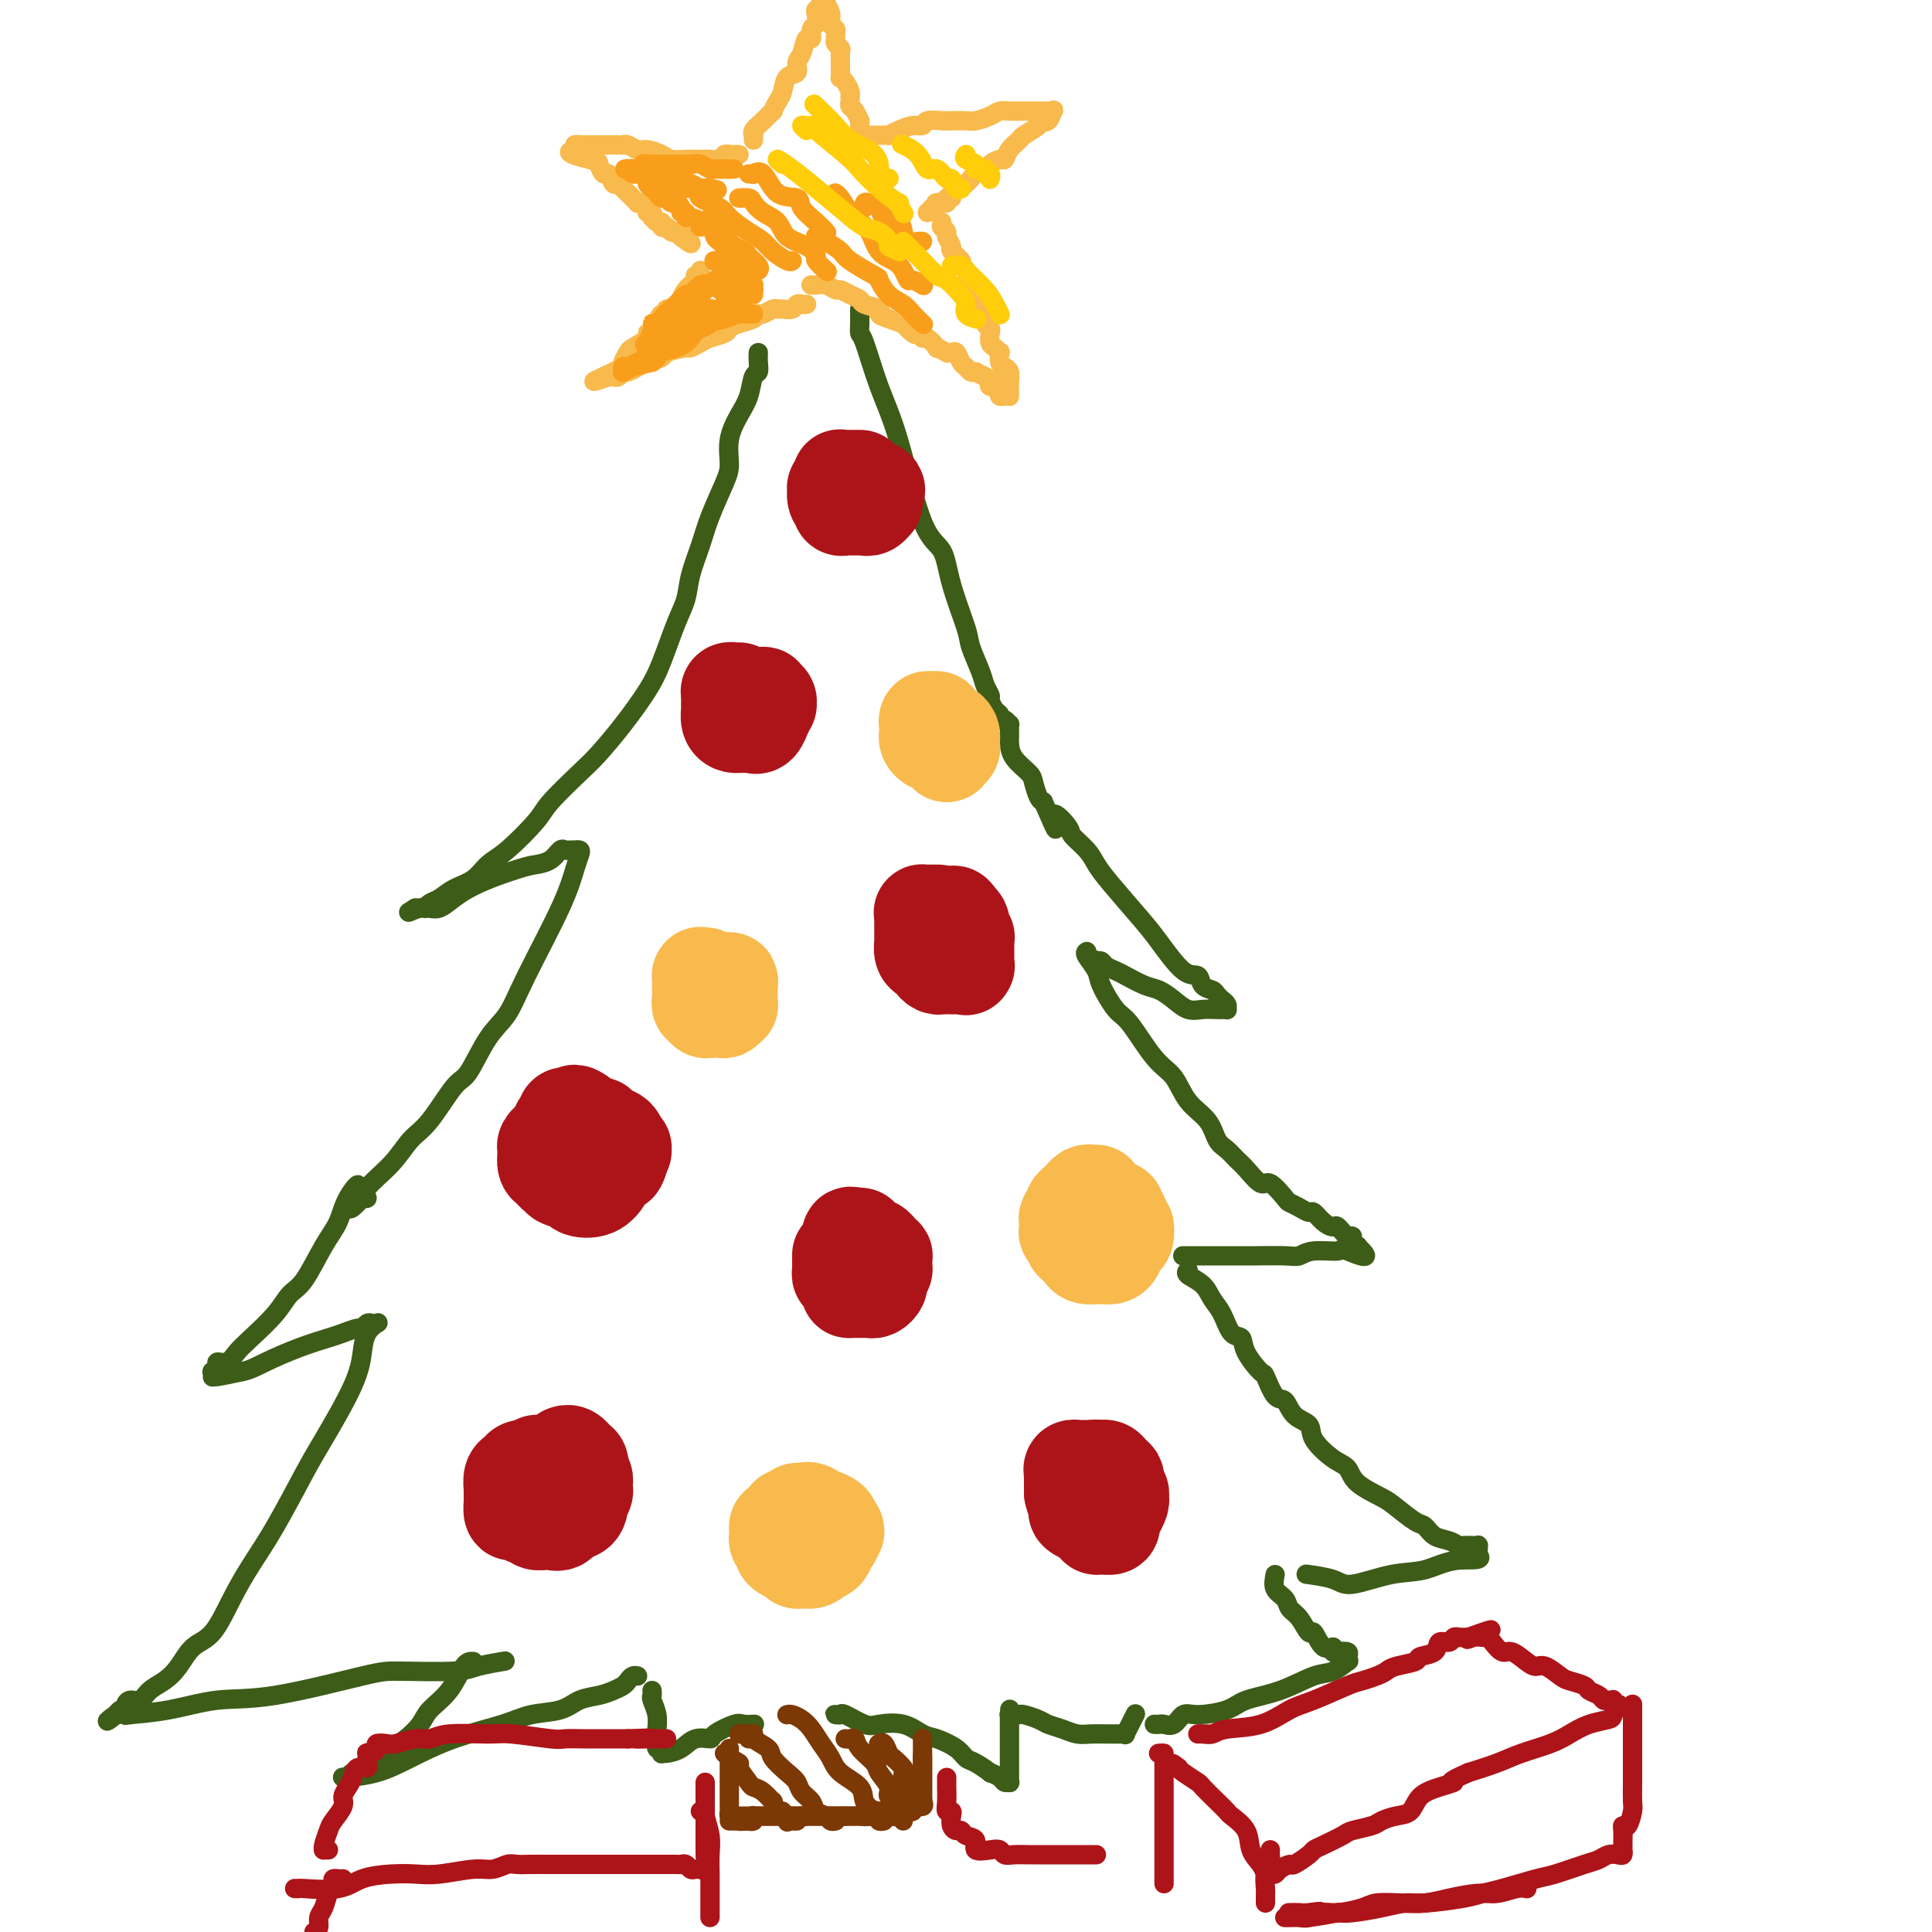 <svg viewBox='0 0 400 400' version='1.1' xmlns='http://www.w3.org/2000/svg' xmlns:xlink='http://www.w3.org/1999/xlink'><g fill='none' stroke='rgb(61,92,24)' stroke-width='4' stroke-linecap='round' stroke-linejoin='round'><path d='M157,73c-0.025,0.623 -0.051,1.246 0,2c0.051,0.754 0.178,1.638 0,2c-0.178,0.362 -0.660,0.201 -1,1c-0.340,0.799 -0.537,2.559 -1,4c-0.463,1.441 -1.192,2.562 -2,4c-0.808,1.438 -1.697,3.194 -2,5c-0.303,1.806 -0.022,3.661 0,5c0.022,1.339 -0.217,2.160 -1,4c-0.783,1.840 -2.110,4.697 -3,7c-0.890,2.303 -1.344,4.050 -2,6c-0.656,1.950 -1.514,4.101 -2,6c-0.486,1.899 -0.600,3.545 -1,5c-0.400,1.455 -1.086,2.718 -2,5c-0.914,2.282 -2.054,5.584 -3,8c-0.946,2.416 -1.696,3.946 -3,6c-1.304,2.054 -3.161,4.633 -5,7c-1.839,2.367 -3.661,4.521 -5,6c-1.339,1.479 -2.196,2.282 -4,4c-1.804,1.718 -4.554,4.351 -6,6c-1.446,1.649 -1.587,2.314 -3,4c-1.413,1.686 -4.097,4.392 -6,6c-1.903,1.608 -3.024,2.118 -4,3c-0.976,0.882 -1.807,2.135 -3,3c-1.193,0.865 -2.750,1.342 -4,2c-1.250,0.658 -2.194,1.497 -3,2c-0.806,0.503 -1.473,0.671 -2,1c-0.527,0.329 -0.915,0.820 -1,1c-0.085,0.180 0.131,0.048 0,0c-0.131,-0.048 -0.609,-0.014 -1,0c-0.391,0.014 -0.696,0.007 -1,0'/><path d='M86,188c-2.898,1.808 -0.642,0.327 1,0c1.642,-0.327 2.670,0.499 4,0c1.330,-0.499 2.962,-2.323 6,-4c3.038,-1.677 7.483,-3.206 10,-4c2.517,-0.794 3.108,-0.854 4,-1c0.892,-0.146 2.085,-0.379 3,-1c0.915,-0.621 1.551,-1.630 2,-2c0.449,-0.370 0.712,-0.100 1,0c0.288,0.100 0.599,0.029 1,0c0.401,-0.029 0.890,-0.015 1,0c0.110,0.015 -0.158,0.032 0,0c0.158,-0.032 0.741,-0.114 1,0c0.259,0.114 0.195,0.424 0,1c-0.195,0.576 -0.519,1.416 -1,3c-0.481,1.584 -1.119,3.910 -3,8c-1.881,4.090 -5.005,9.945 -7,14c-1.995,4.055 -2.862,6.311 -4,8c-1.138,1.689 -2.548,2.810 -4,5c-1.452,2.190 -2.945,5.449 -4,7c-1.055,1.551 -1.671,1.395 -3,3c-1.329,1.605 -3.371,4.970 -5,7c-1.629,2.030 -2.845,2.726 -4,4c-1.155,1.274 -2.248,3.125 -4,5c-1.752,1.875 -4.164,3.774 -5,5c-0.836,1.226 -0.096,1.779 0,2c0.096,0.221 -0.452,0.111 -1,0'/><path d='M75,248c-4.769,5.371 -1.693,-0.201 -1,-2c0.693,-1.799 -0.997,0.174 -2,2c-1.003,1.826 -1.319,3.505 -2,5c-0.681,1.495 -1.726,2.805 -3,5c-1.274,2.195 -2.778,5.273 -4,7c-1.222,1.727 -2.161,2.103 -3,3c-0.839,0.897 -1.578,2.317 -3,4c-1.422,1.683 -3.529,3.631 -5,5c-1.471,1.369 -2.307,2.161 -3,3c-0.693,0.839 -1.243,1.726 -2,2c-0.757,0.274 -1.719,-0.066 -2,0c-0.281,0.066 0.121,0.539 0,1c-0.121,0.461 -0.764,0.909 -1,1c-0.236,0.091 -0.063,-0.174 0,0c0.063,0.174 0.017,0.789 0,1c-0.017,0.211 -0.005,0.018 0,0c0.005,-0.018 0.001,0.138 1,0c0.999,-0.138 2.999,-0.569 5,-1'/><path d='M50,284c1.724,-0.300 3.033,-1.051 5,-2c1.967,-0.949 4.593,-2.096 7,-3c2.407,-0.904 4.595,-1.567 6,-2c1.405,-0.433 2.025,-0.638 3,-1c0.975,-0.362 2.303,-0.881 3,-1c0.697,-0.119 0.763,0.163 1,0c0.237,-0.163 0.645,-0.771 1,-1c0.355,-0.229 0.656,-0.079 1,0c0.344,0.079 0.731,0.086 1,0c0.269,-0.086 0.420,-0.267 0,0c-0.420,0.267 -1.411,0.981 -2,2c-0.589,1.019 -0.775,2.343 -1,4c-0.225,1.657 -0.489,3.649 -2,7c-1.511,3.351 -4.269,8.063 -6,11c-1.731,2.937 -2.433,4.100 -4,7c-1.567,2.900 -3.998,7.538 -6,11c-2.002,3.462 -3.575,5.749 -5,8c-1.425,2.251 -2.702,4.466 -4,7c-1.298,2.534 -2.617,5.388 -4,7c-1.383,1.612 -2.832,1.981 -4,3c-1.168,1.019 -2.057,2.689 -3,4c-0.943,1.311 -1.941,2.263 -3,3c-1.059,0.737 -2.178,1.259 -3,2c-0.822,0.741 -1.347,1.700 -2,2c-0.653,0.300 -1.432,-0.060 -2,0c-0.568,0.060 -0.923,0.538 -1,1c-0.077,0.462 0.124,0.907 0,1c-0.124,0.093 -0.572,-0.167 -1,0c-0.428,0.167 -0.837,0.762 -1,1c-0.163,0.238 -0.082,0.119 0,0'/><path d='M24,355c-3.225,2.632 -1.286,0.712 0,0c1.286,-0.712 1.921,-0.215 2,0c0.079,0.215 -0.397,0.149 1,0c1.397,-0.149 4.666,-0.380 8,-1c3.334,-0.620 6.731,-1.630 10,-2c3.269,-0.370 6.409,-0.102 12,-1c5.591,-0.898 13.632,-2.962 18,-4c4.368,-1.038 5.063,-1.049 8,-1c2.937,0.049 8.117,0.157 11,0c2.883,-0.157 3.468,-0.581 5,-1c1.532,-0.419 4.009,-0.834 5,-1c0.991,-0.166 0.495,-0.083 0,0'/><path d='M178,65c-0.000,-0.548 -0.000,-1.096 0,-1c0.000,0.096 0.002,0.835 0,1c-0.002,0.165 -0.006,-0.244 0,0c0.006,0.244 0.023,1.141 0,2c-0.023,0.859 -0.086,1.679 0,2c0.086,0.321 0.320,0.141 1,2c0.680,1.859 1.805,5.756 3,9c1.195,3.244 2.461,5.835 4,11c1.539,5.165 3.353,12.904 5,17c1.647,4.096 3.128,4.550 4,6c0.872,1.450 1.136,3.897 2,7c0.864,3.103 2.326,6.863 3,9c0.674,2.137 0.558,2.652 1,4c0.442,1.348 1.442,3.531 2,5c0.558,1.469 0.675,2.225 1,3c0.325,0.775 0.857,1.571 1,2c0.143,0.429 -0.102,0.492 0,1c0.102,0.508 0.553,1.461 1,2c0.447,0.539 0.890,0.665 1,1c0.110,0.335 -0.114,0.881 0,1c0.114,0.119 0.566,-0.187 1,0c0.434,0.187 0.849,0.868 1,1c0.151,0.132 0.037,-0.284 0,0c-0.037,0.284 0.003,1.268 0,2c-0.003,0.732 -0.051,1.212 0,2c0.051,0.788 0.199,1.885 1,3c0.801,1.115 2.256,2.247 3,3c0.744,0.753 0.777,1.126 1,2c0.223,0.874 0.635,2.250 1,3c0.365,0.750 0.682,0.875 1,1'/><path d='M216,166c4.143,9.553 2.002,4.435 2,3c-0.002,-1.435 2.135,0.812 3,2c0.865,1.188 0.458,1.318 1,2c0.542,0.682 2.033,1.915 3,3c0.967,1.085 1.410,2.022 2,3c0.590,0.978 1.328,1.997 3,4c1.672,2.003 4.278,4.988 6,7c1.722,2.012 2.559,3.050 4,5c1.441,1.950 3.485,4.812 5,6c1.515,1.188 2.501,0.700 3,1c0.499,0.300 0.511,1.386 1,2c0.489,0.614 1.455,0.756 2,1c0.545,0.244 0.667,0.591 1,1c0.333,0.409 0.875,0.880 1,1c0.125,0.120 -0.166,-0.111 0,0c0.166,0.111 0.791,0.566 1,1c0.209,0.434 0.002,0.849 0,1c-0.002,0.151 0.201,0.040 0,0c-0.201,-0.040 -0.805,-0.009 -1,0c-0.195,0.009 0.020,-0.003 0,0c-0.020,0.003 -0.274,0.022 -1,0c-0.726,-0.022 -1.925,-0.085 -3,0c-1.075,0.085 -2.025,0.317 -3,0c-0.975,-0.317 -1.976,-1.184 -3,-2c-1.024,-0.816 -2.071,-1.580 -3,-2c-0.929,-0.420 -1.740,-0.494 -3,-1c-1.260,-0.506 -2.967,-1.442 -4,-2c-1.033,-0.558 -1.390,-0.737 -2,-1c-0.610,-0.263 -1.472,-0.609 -2,-1c-0.528,-0.391 -0.722,-0.826 -1,-1c-0.278,-0.174 -0.639,-0.087 -1,0'/><path d='M227,199c-2.955,-1.547 -0.844,-0.415 0,0c0.844,0.415 0.419,0.112 0,0c-0.419,-0.112 -0.834,-0.032 -1,0c-0.166,0.032 -0.083,0.016 0,0'/><path d='M225,197c-0.216,0.136 -0.433,0.272 0,1c0.433,0.728 1.515,2.047 2,3c0.485,0.953 0.374,1.541 1,3c0.626,1.459 1.990,3.790 3,5c1.010,1.210 1.668,1.299 3,3c1.332,1.701 3.340,5.016 5,7c1.660,1.984 2.972,2.639 4,4c1.028,1.361 1.770,3.429 3,5c1.230,1.571 2.947,2.646 4,4c1.053,1.354 1.441,2.988 2,4c0.559,1.012 1.289,1.403 2,2c0.711,0.597 1.402,1.400 2,2c0.598,0.600 1.101,0.997 2,2c0.899,1.003 2.194,2.611 3,3c0.806,0.389 1.123,-0.442 2,0c0.877,0.442 2.314,2.155 3,3c0.686,0.845 0.620,0.821 1,1c0.380,0.179 1.205,0.560 2,1c0.795,0.440 1.560,0.939 2,1c0.440,0.061 0.555,-0.315 1,0c0.445,0.315 1.219,1.322 2,2c0.781,0.678 1.567,1.026 2,1c0.433,-0.026 0.512,-0.427 1,0c0.488,0.427 1.385,1.684 2,2c0.615,0.316 0.948,-0.307 1,0c0.052,0.307 -0.178,1.544 0,2c0.178,0.456 0.765,0.130 1,0c0.235,-0.130 0.117,-0.065 0,0'/><path d='M281,258c4.085,3.626 -0.204,1.689 -2,1c-1.796,-0.689 -1.101,-0.132 -2,0c-0.899,0.132 -3.394,-0.161 -5,0c-1.606,0.161 -2.323,0.775 -3,1c-0.677,0.225 -1.313,0.060 -3,0c-1.687,-0.060 -4.425,-0.016 -6,0c-1.575,0.016 -1.989,0.004 -3,0c-1.011,-0.004 -2.620,-0.001 -4,0c-1.380,0.001 -2.531,0.000 -3,0c-0.469,-0.000 -0.255,-0.000 -1,0c-0.745,0.000 -2.448,0.000 -3,0c-0.552,-0.000 0.048,-0.000 0,0c-0.048,0.000 -0.744,0.000 -1,0c-0.256,-0.000 -0.073,-0.000 0,0c0.073,0.000 0.037,0.000 0,0'/><path d='M246,263c-0.292,0.271 -0.584,0.542 0,1c0.584,0.458 2.045,1.101 3,2c0.955,0.899 1.406,2.052 2,3c0.594,0.948 1.333,1.691 2,3c0.667,1.309 1.263,3.184 2,4c0.737,0.816 1.615,0.573 2,1c0.385,0.427 0.278,1.523 1,3c0.722,1.477 2.275,3.334 3,4c0.725,0.666 0.622,0.142 1,1c0.378,0.858 1.236,3.099 2,4c0.764,0.901 1.432,0.462 2,1c0.568,0.538 1.034,2.055 2,3c0.966,0.945 2.430,1.320 3,2c0.570,0.680 0.247,1.667 1,3c0.753,1.333 2.584,3.013 4,4c1.416,0.987 2.417,1.280 3,2c0.583,0.720 0.747,1.865 2,3c1.253,1.135 3.595,2.258 5,3c1.405,0.742 1.874,1.102 3,2c1.126,0.898 2.907,2.336 4,3c1.093,0.664 1.496,0.556 2,1c0.504,0.444 1.110,1.439 2,2c0.890,0.561 2.066,0.686 3,1c0.934,0.314 1.627,0.816 2,1c0.373,0.184 0.425,0.048 1,0c0.575,-0.048 1.671,-0.009 2,0c0.329,0.009 -0.111,-0.011 0,0c0.111,0.011 0.772,0.055 1,0c0.228,-0.055 0.023,-0.207 0,0c-0.023,0.207 0.136,0.773 0,1c-0.136,0.227 -0.568,0.113 -1,0'/><path d='M305,321c3.376,2.504 -0.184,1.764 -3,2c-2.816,0.236 -4.889,1.447 -7,2c-2.111,0.553 -4.262,0.449 -7,1c-2.738,0.551 -6.064,1.756 -8,2c-1.936,0.244 -2.483,-0.473 -4,-1c-1.517,-0.527 -4.005,-0.865 -5,-1c-0.995,-0.135 -0.498,-0.068 0,0'/><path d='M264,326c-0.208,1.093 -0.417,2.186 0,3c0.417,0.814 1.459,1.350 2,2c0.541,0.650 0.581,1.415 1,2c0.419,0.585 1.216,0.989 2,2c0.784,1.011 1.554,2.628 2,3c0.446,0.372 0.566,-0.503 1,0c0.434,0.503 1.182,2.383 2,3c0.818,0.617 1.708,-0.028 2,0c0.292,0.028 -0.013,0.730 0,1c0.013,0.270 0.346,0.109 1,0c0.654,-0.109 1.631,-0.166 2,0c0.369,0.166 0.131,0.553 0,1c-0.131,0.447 -0.157,0.953 0,1c0.157,0.047 0.495,-0.363 0,0c-0.495,0.363 -1.823,1.501 -3,2c-1.177,0.499 -2.202,0.359 -4,1c-1.798,0.641 -4.369,2.065 -7,3c-2.631,0.935 -5.324,1.383 -7,2c-1.676,0.617 -2.337,1.405 -4,2c-1.663,0.595 -4.329,0.997 -6,1c-1.671,0.003 -2.346,-0.391 -3,0c-0.654,0.391 -1.286,1.569 -2,2c-0.714,0.431 -1.511,0.116 -2,0c-0.489,-0.116 -0.670,-0.031 -1,0c-0.330,0.031 -0.809,0.009 -1,0c-0.191,-0.009 -0.096,-0.004 0,0'/><path d='M98,344c-0.616,-0.041 -1.232,-0.082 -2,1c-0.768,1.082 -1.689,3.287 -3,5c-1.311,1.713 -3.012,2.935 -4,4c-0.988,1.065 -1.263,1.972 -2,3c-0.737,1.028 -1.937,2.178 -3,3c-1.063,0.822 -1.990,1.315 -3,2c-1.010,0.685 -2.101,1.560 -3,2c-0.899,0.440 -1.604,0.444 -2,1c-0.396,0.556 -0.484,1.666 -1,2c-0.516,0.334 -1.460,-0.106 -2,0c-0.540,0.106 -0.677,0.759 -1,1c-0.323,0.241 -0.831,0.071 -1,0c-0.169,-0.071 0.000,-0.042 0,0c-0.000,0.042 -0.171,0.097 1,0c1.171,-0.097 3.683,-0.344 6,-1c2.317,-0.656 4.441,-1.719 7,-3c2.559,-1.281 5.555,-2.781 9,-4c3.445,-1.219 7.338,-2.158 10,-3c2.662,-0.842 4.092,-1.588 6,-2c1.908,-0.412 4.294,-0.492 6,-1c1.706,-0.508 2.733,-1.445 4,-2c1.267,-0.555 2.773,-0.727 4,-1c1.227,-0.273 2.175,-0.648 3,-1c0.825,-0.352 1.528,-0.683 2,-1c0.472,-0.317 0.715,-0.621 1,-1c0.285,-0.379 0.612,-0.834 1,-1c0.388,-0.166 0.835,-0.045 1,0c0.165,0.045 0.047,0.013 0,0c-0.047,-0.013 -0.024,-0.006 0,0'/><path d='M135,350c0.030,0.378 0.061,0.756 0,1c-0.061,0.244 -0.212,0.354 0,1c0.212,0.646 0.788,1.827 1,3c0.212,1.173 0.061,2.338 0,3c-0.061,0.662 -0.030,0.822 0,1c0.030,0.178 0.060,0.373 0,1c-0.060,0.627 -0.211,1.685 0,2c0.211,0.315 0.784,-0.113 1,0c0.216,0.113 0.077,0.769 0,1c-0.077,0.231 -0.090,0.038 0,0c0.090,-0.038 0.283,0.079 1,0c0.717,-0.079 1.957,-0.354 3,-1c1.043,-0.646 1.889,-1.661 3,-2c1.111,-0.339 2.487,0.000 3,0c0.513,-0.000 0.162,-0.340 1,-1c0.838,-0.660 2.864,-1.641 4,-2c1.136,-0.359 1.383,-0.097 2,0c0.617,0.097 1.605,0.028 2,0c0.395,-0.028 0.198,-0.014 0,0'/><path d='M174,355c0.105,-0.001 0.211,-0.002 0,0c-0.211,0.002 -0.737,0.008 -1,0c-0.263,-0.008 -0.263,-0.030 0,0c0.263,0.030 0.790,0.111 1,0c0.210,-0.111 0.104,-0.415 1,0c0.896,0.415 2.794,1.549 4,2c1.206,0.451 1.720,0.217 3,0c1.280,-0.217 3.326,-0.419 5,0c1.674,0.419 2.975,1.459 4,2c1.025,0.541 1.775,0.584 3,1c1.225,0.416 2.925,1.207 4,2c1.075,0.793 1.524,1.588 2,2c0.476,0.412 0.978,0.440 2,1c1.022,0.560 2.565,1.652 3,2c0.435,0.348 -0.237,-0.050 0,0c0.237,0.050 1.384,0.546 2,1c0.616,0.454 0.701,0.866 1,1c0.299,0.134 0.812,-0.010 1,0c0.188,0.010 0.050,0.174 0,0c-0.050,-0.174 -0.013,-0.686 0,-1c0.013,-0.314 0.004,-0.431 0,-1c-0.004,-0.569 -0.001,-1.591 0,-3c0.001,-1.409 0.000,-3.203 0,-4c-0.000,-0.797 -0.000,-0.595 0,-1c0.000,-0.405 0.000,-1.417 0,-2c-0.000,-0.583 -0.000,-0.738 0,-1c0.000,-0.262 0.000,-0.631 0,-1'/><path d='M209,355c0.151,-2.166 0.030,-0.580 0,0c-0.030,0.580 0.032,0.155 0,0c-0.032,-0.155 -0.156,-0.038 0,0c0.156,0.038 0.593,-0.001 1,0c0.407,0.001 0.783,0.041 1,0c0.217,-0.041 0.274,-0.165 1,0c0.726,0.165 2.122,0.619 3,1c0.878,0.381 1.237,0.691 2,1c0.763,0.309 1.931,0.619 3,1c1.069,0.381 2.041,0.834 3,1c0.959,0.166 1.906,0.045 3,0c1.094,-0.045 2.336,-0.012 3,0c0.664,0.012 0.752,0.005 1,0c0.248,-0.005 0.658,-0.007 1,0c0.342,0.007 0.617,0.022 1,0c0.383,-0.022 0.873,-0.083 1,0c0.127,0.083 -0.110,0.309 0,0c0.110,-0.309 0.565,-1.155 1,-2c0.435,-0.845 0.848,-1.690 1,-2c0.152,-0.310 0.041,-0.083 0,0c-0.041,0.083 -0.012,0.024 0,0c0.012,-0.024 0.006,-0.012 0,0'/></g>
<g fill='none' stroke='rgb(124,56,5)' stroke-width='4' stroke-linecap='round' stroke-linejoin='round'><path d='M151,362c0.000,0.305 0.000,0.609 0,1c-0.000,0.391 -0.000,0.868 0,1c0.000,0.132 0.000,-0.082 0,0c-0.000,0.082 -0.000,0.459 0,1c0.000,0.541 0.000,1.244 0,2c-0.000,0.756 -0.000,1.565 0,2c0.000,0.435 0.000,0.498 0,1c-0.000,0.502 -0.001,1.445 0,2c0.001,0.555 0.003,0.723 0,1c-0.003,0.277 -0.011,0.663 0,1c0.011,0.337 0.041,0.626 0,1c-0.041,0.374 -0.152,0.832 0,1c0.152,0.168 0.566,0.045 1,0c0.434,-0.045 0.889,-0.012 1,0c0.111,0.012 -0.122,0.003 0,0c0.122,-0.003 0.599,-0.001 1,0c0.401,0.001 0.724,0.000 1,0c0.276,-0.000 0.503,-0.000 1,0c0.497,0.000 1.263,0.000 2,0c0.737,-0.000 1.445,-0.000 2,0c0.555,0.000 0.957,0.000 1,0c0.043,-0.000 -0.273,-0.000 0,0c0.273,0.000 1.135,0.000 2,0c0.865,-0.000 1.733,-0.000 2,0c0.267,0.000 -0.067,0.000 0,0c0.067,-0.000 0.533,-0.000 1,0'/><path d='M166,376c2.195,0.155 0.184,0.041 0,0c-0.184,-0.041 1.460,-0.011 2,0c0.540,0.011 -0.024,0.003 0,0c0.024,-0.003 0.638,-0.001 1,0c0.362,0.001 0.473,0.000 1,0c0.527,-0.000 1.468,-0.000 2,0c0.532,0.000 0.653,0.000 1,0c0.347,-0.000 0.918,-0.000 1,0c0.082,0.000 -0.325,0.001 0,0c0.325,-0.001 1.383,-0.004 2,0c0.617,0.004 0.793,0.015 1,0c0.207,-0.015 0.444,-0.056 1,0c0.556,0.056 1.430,0.207 2,0c0.570,-0.207 0.835,-0.773 1,-1c0.165,-0.227 0.229,-0.114 1,0c0.771,0.114 2.248,0.228 3,0c0.752,-0.228 0.779,-0.797 1,-1c0.221,-0.203 0.637,-0.040 1,0c0.363,0.040 0.672,-0.042 1,0c0.328,0.042 0.676,0.207 1,0c0.324,-0.207 0.623,-0.788 1,-1c0.377,-0.212 0.833,-0.057 1,0c0.167,0.057 0.045,0.015 0,0c-0.045,-0.015 -0.013,-0.004 0,0c0.013,0.004 0.006,0.002 0,0'/><path d='M191,367c0.000,-0.344 0.000,-0.688 0,-1c0.000,-0.312 0.000,-0.590 0,-1c0.000,-0.410 0.000,-0.950 0,-1c0.000,-0.050 0.000,0.389 0,0c0.000,-0.389 0.000,-1.607 0,-2c0.000,-0.393 0.000,0.037 0,0c0.000,-0.037 0.000,-0.543 0,-1c0.000,-0.457 0.000,-0.866 0,-1c0.000,-0.134 0.000,0.008 0,0c0.000,-0.008 0.000,-0.165 0,0c0.000,0.165 0.000,0.651 0,1c0.000,0.349 0.000,0.560 0,1c-0.000,0.440 0.000,1.109 0,2c0.000,0.891 0.000,2.004 0,3c0.000,0.996 -0.000,1.875 0,2c0.000,0.125 -0.000,-0.504 0,0c0.000,0.504 -0.000,2.140 0,3c0.000,0.860 -0.000,0.944 0,1c0.000,0.056 -0.000,0.083 0,0c0.000,-0.083 -0.000,-0.276 0,0c0.000,0.276 -0.000,1.022 0,1c0.000,-0.022 -0.000,-0.812 0,-1c0.000,-0.188 -0.000,0.226 0,0c0.000,-0.226 -0.000,-1.093 0,-2c0.000,-0.907 -0.000,-1.854 0,-2c0.000,-0.146 -0.000,0.511 0,0c0.000,-0.511 -0.000,-2.188 0,-3c0.000,-0.812 -0.000,-0.757 0,-1c0.000,-0.243 -0.000,-0.784 0,-1c0.000,-0.216 0.000,-0.108 0,0'/><path d='M191,364c0.000,-1.103 0.000,0.138 0,1c-0.000,0.862 -0.000,1.345 0,2c0.000,0.655 0.000,1.481 0,2c-0.000,0.519 -0.000,0.731 0,1c0.000,0.269 0.000,0.594 0,1c-0.000,0.406 -0.001,0.892 0,1c0.001,0.108 0.002,-0.163 0,0c-0.002,0.163 -0.009,0.761 0,1c0.009,0.239 0.033,0.120 0,0c-0.033,-0.120 -0.122,-0.242 0,0c0.122,0.242 0.453,0.849 0,1c-0.453,0.151 -1.692,-0.152 -2,0c-0.308,0.152 0.316,0.759 0,1c-0.316,0.241 -1.571,0.117 -2,0c-0.429,-0.117 -0.031,-0.228 0,0c0.031,0.228 -0.303,0.793 -1,1c-0.697,0.207 -1.757,0.055 -2,0c-0.243,-0.055 0.329,-0.015 0,0c-0.329,0.015 -1.561,0.004 -2,0c-0.439,-0.004 -0.086,-0.001 0,0c0.086,0.001 -0.096,0.000 -1,0c-0.904,-0.000 -2.531,-0.000 -3,0c-0.469,0.000 0.220,0.000 0,0c-0.220,-0.000 -1.349,-0.000 -2,0c-0.651,0.000 -0.826,0.000 -1,0'/><path d='M175,376c-2.402,0.155 -1.408,0.041 -1,0c0.408,-0.041 0.229,-0.011 0,0c-0.229,0.011 -0.509,0.003 -1,0c-0.491,-0.003 -1.192,-0.001 -2,0c-0.808,0.001 -1.722,0.000 -2,0c-0.278,-0.000 0.079,-0.000 0,0c-0.079,0.000 -0.594,0.000 -1,0c-0.406,-0.000 -0.704,-0.000 -1,0c-0.296,0.000 -0.590,0.000 -1,0c-0.410,-0.000 -0.937,-0.000 -1,0c-0.063,0.000 0.338,0.000 0,0c-0.338,-0.000 -1.415,-0.000 -2,0c-0.585,0.000 -0.679,0.000 -1,0c-0.321,-0.000 -0.870,-0.000 -1,0c-0.130,0.000 0.159,0.000 0,0c-0.159,-0.000 -0.764,-0.000 -1,0c-0.236,0.000 -0.101,0.000 0,0c0.101,-0.000 0.168,-0.000 0,0c-0.168,0.000 -0.570,0.000 -1,0c-0.430,-0.000 -0.886,-0.001 -1,0c-0.114,0.001 0.114,0.004 0,0c-0.114,-0.004 -0.570,-0.015 -1,0c-0.430,0.015 -0.833,0.057 -1,0c-0.167,-0.057 -0.096,-0.211 0,0c0.096,0.211 0.218,0.788 0,1c-0.218,0.212 -0.777,0.061 -1,0c-0.223,-0.061 -0.112,-0.030 0,0'/><path d='M155,377c-3.257,0.155 -1.398,0.041 -1,0c0.398,-0.041 -0.664,-0.011 -1,0c-0.336,0.011 0.054,0.003 0,0c-0.054,-0.003 -0.550,-0.001 -1,0c-0.450,0.001 -0.853,0.000 -1,0c-0.147,-0.000 -0.040,-0.000 0,0c0.040,0.000 0.011,0.000 0,0c-0.011,-0.000 -0.006,-0.000 0,0'/><path d='M150,363c0.487,0.451 0.975,0.902 1,1c0.025,0.098 -0.411,-0.156 0,0c0.411,0.156 1.671,0.723 2,1c0.329,0.277 -0.272,0.264 0,1c0.272,0.736 1.417,2.219 2,3c0.583,0.781 0.604,0.858 1,1c0.396,0.142 1.166,0.348 2,1c0.834,0.652 1.730,1.752 2,2c0.270,0.248 -0.086,-0.354 0,0c0.086,0.354 0.614,1.664 1,2c0.386,0.336 0.629,-0.302 1,0c0.371,0.302 0.870,1.545 1,2c0.130,0.455 -0.110,0.122 0,0c0.110,-0.122 0.568,-0.033 1,0c0.432,0.033 0.838,0.009 1,0c0.162,-0.009 0.081,-0.005 0,0'/><path d='M155,360c-0.259,-0.421 -0.517,-0.843 -1,-1c-0.483,-0.157 -1.190,-0.050 -1,0c0.190,0.050 1.278,0.043 2,0c0.722,-0.043 1.079,-0.121 1,0c-0.079,0.121 -0.592,0.441 0,1c0.592,0.559 2.290,1.357 3,2c0.710,0.643 0.432,1.131 1,2c0.568,0.869 1.982,2.121 3,3c1.018,0.879 1.638,1.387 2,2c0.362,0.613 0.464,1.331 1,2c0.536,0.669 1.506,1.290 2,2c0.494,0.710 0.511,1.511 1,2c0.489,0.489 1.451,0.667 2,1c0.549,0.333 0.686,0.820 1,1c0.314,0.180 0.804,0.051 1,0c0.196,-0.051 0.098,-0.026 0,0'/><path d='M163,355c-0.065,0.019 -0.131,0.038 0,0c0.131,-0.038 0.458,-0.135 1,0c0.542,0.135 1.298,0.500 2,1c0.702,0.500 1.352,1.134 2,2c0.648,0.866 1.296,1.965 2,3c0.704,1.035 1.463,2.007 2,3c0.537,0.993 0.852,2.006 2,3c1.148,0.994 3.130,1.969 4,3c0.870,1.031 0.629,2.119 1,3c0.371,0.881 1.354,1.557 2,2c0.646,0.443 0.957,0.655 1,1c0.043,0.345 -0.181,0.824 0,1c0.181,0.176 0.766,0.050 1,0c0.234,-0.050 0.117,-0.025 0,0'/><path d='M175,360c0.316,0.039 0.633,0.078 1,0c0.367,-0.078 0.786,-0.274 1,0c0.214,0.274 0.223,1.018 1,2c0.777,0.982 2.321,2.201 3,3c0.679,0.799 0.492,1.179 1,2c0.508,0.821 1.709,2.083 2,3c0.291,0.917 -0.328,1.488 0,2c0.328,0.512 1.605,0.964 2,1c0.395,0.036 -0.090,-0.344 0,0c0.090,0.344 0.756,1.412 1,2c0.244,0.588 0.066,0.697 0,1c-0.066,0.303 -0.019,0.801 0,1c0.019,0.199 0.009,0.100 0,0'/><path d='M182,361c-0.087,0.057 -0.173,0.113 0,0c0.173,-0.113 0.607,-0.397 1,0c0.393,0.397 0.747,1.473 1,2c0.253,0.527 0.407,0.505 1,1c0.593,0.495 1.626,1.509 2,2c0.374,0.491 0.090,0.461 0,1c-0.090,0.539 0.015,1.647 0,2c-0.015,0.353 -0.148,-0.050 0,0c0.148,0.050 0.578,0.552 1,1c0.422,0.448 0.835,0.842 1,1c0.165,0.158 0.083,0.079 0,0'/></g>
<g fill='none' stroke='rgb(173,20,25)' stroke-width='20' stroke-linecap='round' stroke-linejoin='round'><path d='M225,308c0.004,0.323 0.009,0.647 0,1c-0.009,0.353 -0.031,0.736 0,1c0.031,0.264 0.115,0.411 0,1c-0.115,0.589 -0.429,1.622 0,2c0.429,0.378 1.603,0.101 2,0c0.397,-0.101 0.019,-0.026 0,0c-0.019,0.026 0.321,0.004 1,0c0.679,-0.004 1.699,0.011 2,0c0.301,-0.011 -0.115,-0.049 0,0c0.115,0.049 0.763,0.185 1,0c0.237,-0.185 0.063,-0.692 0,-1c-0.063,-0.308 -0.016,-0.416 0,-1c0.016,-0.584 0.001,-1.644 0,-2c-0.001,-0.356 0.011,-0.008 0,0c-0.011,0.008 -0.044,-0.322 0,-1c0.044,-0.678 0.167,-1.702 0,-2c-0.167,-0.298 -0.622,0.130 -1,0c-0.378,-0.130 -0.677,-0.820 -1,-1c-0.323,-0.180 -0.669,0.148 -1,0c-0.331,-0.148 -0.648,-0.771 -1,-1c-0.352,-0.229 -0.739,-0.062 -1,0c-0.261,0.062 -0.396,0.020 -1,0c-0.604,-0.020 -1.679,-0.017 -2,0c-0.321,0.017 0.110,0.050 0,0c-0.110,-0.050 -0.762,-0.181 -1,0c-0.238,0.181 -0.064,0.676 0,1c0.064,0.324 0.017,0.479 0,1c-0.017,0.521 -0.005,1.410 0,2c0.005,0.590 0.001,0.883 0,1c-0.001,0.117 -0.001,0.059 0,0'/><path d='M222,309c0.256,1.409 0.896,2.433 1,3c0.104,0.567 -0.326,0.678 0,1c0.326,0.322 1.410,0.857 2,1c0.590,0.143 0.687,-0.104 1,0c0.313,0.104 0.840,0.561 1,1c0.160,0.439 -0.049,0.861 0,1c0.049,0.139 0.357,-0.005 1,0c0.643,0.005 1.623,0.159 2,0c0.377,-0.159 0.153,-0.629 0,-1c-0.153,-0.371 -0.233,-0.642 0,-1c0.233,-0.358 0.780,-0.803 1,-1c0.220,-0.197 0.112,-0.147 0,0c-0.112,0.147 -0.230,0.389 0,0c0.230,-0.389 0.808,-1.410 1,-2c0.192,-0.590 -0.001,-0.750 0,-1c0.001,-0.250 0.197,-0.592 0,-1c-0.197,-0.408 -0.788,-0.883 -1,-1c-0.212,-0.117 -0.045,0.122 0,0c0.045,-0.122 -0.030,-0.607 0,-1c0.030,-0.393 0.167,-0.694 0,-1c-0.167,-0.306 -0.637,-0.618 -1,-1c-0.363,-0.382 -0.619,-0.834 -1,-1c-0.381,-0.166 -0.887,-0.044 -1,0c-0.113,0.044 0.166,0.012 0,0c-0.166,-0.012 -0.776,-0.003 -1,0c-0.224,0.003 -0.060,0.001 0,0c0.060,-0.001 0.017,-0.000 0,0c-0.017,0.000 -0.009,0.000 0,0'/><path d='M116,237c-0.022,-0.423 -0.043,-0.846 0,-1c0.043,-0.154 0.151,-0.038 0,0c-0.151,0.038 -0.562,-0.001 -1,0c-0.438,0.001 -0.902,0.041 -1,0c-0.098,-0.041 0.169,-0.162 0,0c-0.169,0.162 -0.774,0.606 -1,1c-0.226,0.394 -0.072,0.736 0,1c0.072,0.264 0.062,0.448 0,1c-0.062,0.552 -0.177,1.471 0,2c0.177,0.529 0.647,0.666 1,1c0.353,0.334 0.590,0.863 1,1c0.410,0.137 0.995,-0.119 1,0c0.005,0.119 -0.569,0.613 0,1c0.569,0.387 2.280,0.666 3,1c0.720,0.334 0.448,0.722 1,1c0.552,0.278 1.926,0.445 3,0c1.074,-0.445 1.847,-1.504 2,-2c0.153,-0.496 -0.313,-0.431 0,-1c0.313,-0.569 1.405,-1.772 2,-2c0.595,-0.228 0.692,0.521 1,0c0.308,-0.521 0.827,-2.311 1,-3c0.173,-0.689 0.001,-0.278 0,0c-0.001,0.278 0.168,0.424 0,0c-0.168,-0.424 -0.673,-1.419 -1,-2c-0.327,-0.581 -0.477,-0.747 -1,-1c-0.523,-0.253 -1.418,-0.593 -2,-1c-0.582,-0.407 -0.849,-0.880 -1,-1c-0.151,-0.120 -0.185,0.112 -1,0c-0.815,-0.112 -2.412,-0.569 -3,-1c-0.588,-0.431 -0.168,-0.838 0,-1c0.168,-0.162 0.084,-0.081 0,0'/><path d='M120,231c-1.574,-1.086 -1.009,-0.301 -1,0c0.009,0.301 -0.537,0.119 -1,0c-0.463,-0.119 -0.842,-0.176 -1,0c-0.158,0.176 -0.095,0.583 0,1c0.095,0.417 0.221,0.844 0,1c-0.221,0.156 -0.790,0.042 -1,0c-0.210,-0.042 -0.060,-0.012 0,0c0.060,0.012 0.030,0.006 0,0'/><path d='M194,189c-0.063,0.000 -0.126,0.000 0,0c0.126,-0.000 0.440,-0.001 0,0c-0.440,0.001 -1.635,0.002 -2,0c-0.365,-0.002 0.098,-0.009 0,0c-0.098,0.009 -0.758,0.034 -1,0c-0.242,-0.034 -0.065,-0.126 0,0c0.065,0.126 0.016,0.471 0,1c-0.016,0.529 -0.001,1.241 0,2c0.001,0.759 -0.011,1.565 0,2c0.011,0.435 0.044,0.499 0,1c-0.044,0.501 -0.167,1.441 0,2c0.167,0.559 0.622,0.738 1,1c0.378,0.262 0.677,0.606 1,1c0.323,0.394 0.669,0.838 1,1c0.331,0.162 0.648,0.043 1,0c0.352,-0.043 0.739,-0.012 1,0c0.261,0.012 0.396,0.003 1,0c0.604,-0.003 1.679,0.001 2,0c0.321,-0.001 -0.110,-0.007 0,0c0.110,0.007 0.762,0.028 1,0c0.238,-0.028 0.064,-0.105 0,0c-0.064,0.105 -0.017,0.392 0,0c0.017,-0.392 0.006,-1.463 0,-2c-0.006,-0.537 -0.005,-0.539 0,-1c0.005,-0.461 0.015,-1.380 0,-2c-0.015,-0.620 -0.056,-0.940 0,-1c0.056,-0.060 0.208,0.138 0,0c-0.208,-0.138 -0.777,-0.614 -1,-1c-0.223,-0.386 -0.098,-0.681 0,-1c0.098,-0.319 0.171,-0.663 0,-1c-0.171,-0.337 -0.585,-0.669 -1,-1'/><path d='M198,190c-0.552,-1.547 -0.932,-0.415 -1,0c-0.068,0.415 0.178,0.111 0,0c-0.178,-0.111 -0.779,-0.030 -1,0c-0.221,0.030 -0.063,0.009 0,0c0.063,-0.009 0.032,-0.004 0,0'/><path d='M153,143c-0.309,0.022 -0.619,0.043 -1,0c-0.381,-0.043 -0.834,-0.151 -1,0c-0.166,0.151 -0.044,0.562 0,1c0.044,0.438 0.012,0.904 0,1c-0.012,0.096 -0.004,-0.178 0,0c0.004,0.178 0.004,0.808 0,1c-0.004,0.192 -0.011,-0.054 0,0c0.011,0.054 0.040,0.407 0,1c-0.040,0.593 -0.148,1.427 0,2c0.148,0.573 0.551,0.886 1,1c0.449,0.114 0.943,0.030 1,0c0.057,-0.030 -0.322,-0.006 0,0c0.322,0.006 1.344,-0.007 2,0c0.656,0.007 0.945,0.032 1,0c0.055,-0.032 -0.125,-0.122 0,0c0.125,0.122 0.555,0.454 1,0c0.445,-0.454 0.904,-1.695 1,-2c0.096,-0.305 -0.171,0.324 0,0c0.171,-0.324 0.779,-1.603 1,-2c0.221,-0.397 0.055,0.086 0,0c-0.055,-0.086 0.001,-0.741 0,-1c-0.001,-0.259 -0.060,-0.122 0,0c0.060,0.122 0.240,0.229 0,0c-0.240,-0.229 -0.901,-0.793 -1,-1c-0.099,-0.207 0.362,-0.055 0,0c-0.362,0.055 -1.547,0.015 -2,0c-0.453,-0.015 -0.173,-0.004 0,0c0.173,0.004 0.239,0.001 0,0c-0.239,-0.001 -0.783,-0.000 -1,0c-0.217,0.000 -0.109,0.000 0,0'/><path d='M178,99c0.081,-0.000 0.163,-0.000 0,0c-0.163,0.000 -0.569,0.000 -1,0c-0.431,-0.000 -0.886,-0.001 -1,0c-0.114,0.001 0.113,0.004 0,0c-0.113,-0.004 -0.565,-0.016 -1,0c-0.435,0.016 -0.852,0.061 -1,0c-0.148,-0.061 -0.025,-0.228 0,0c0.025,0.228 -0.047,0.852 0,1c0.047,0.148 0.212,-0.181 0,0c-0.212,0.181 -0.803,0.870 -1,1c-0.197,0.130 -0.001,-0.301 0,0c0.001,0.301 -0.193,1.335 0,2c0.193,0.665 0.774,0.963 1,1c0.226,0.037 0.097,-0.186 0,0c-0.097,0.186 -0.162,0.782 0,1c0.162,0.218 0.551,0.058 1,0c0.449,-0.058 0.956,-0.016 1,0c0.044,0.016 -0.377,0.004 0,0c0.377,-0.004 1.550,-0.001 2,0c0.450,0.001 0.176,0.001 0,0c-0.176,-0.001 -0.254,-0.004 0,0c0.254,0.004 0.838,0.016 1,0c0.162,-0.016 -0.100,-0.060 0,0c0.100,0.060 0.563,0.222 1,0c0.437,-0.222 0.849,-0.830 1,-1c0.151,-0.170 0.040,0.099 0,0c-0.040,-0.099 -0.011,-0.565 0,-1c0.011,-0.435 0.003,-0.839 0,-1c-0.003,-0.161 -0.002,-0.081 0,0'/><path d='M181,102c1.083,-0.536 0.290,-0.876 0,-1c-0.290,-0.124 -0.078,-0.033 0,0c0.078,0.033 0.022,0.010 0,0c-0.022,-0.010 -0.011,-0.005 0,0'/><path d='M174,260c-0.000,0.055 -0.001,0.110 0,0c0.001,-0.110 0.003,-0.385 0,0c-0.003,0.385 -0.011,1.430 0,2c0.011,0.570 0.042,0.664 0,1c-0.042,0.336 -0.157,0.913 0,1c0.157,0.087 0.586,-0.316 1,0c0.414,0.316 0.814,1.353 1,2c0.186,0.647 0.158,0.906 0,1c-0.158,0.094 -0.446,0.025 0,0c0.446,-0.025 1.625,-0.006 2,0c0.375,0.006 -0.053,-0.001 0,0c0.053,0.001 0.589,0.011 1,0c0.411,-0.011 0.698,-0.045 1,0c0.302,0.045 0.621,0.167 1,0c0.379,-0.167 0.820,-0.622 1,-1c0.180,-0.378 0.101,-0.678 0,-1c-0.101,-0.322 -0.223,-0.665 0,-1c0.223,-0.335 0.793,-0.663 1,-1c0.207,-0.337 0.051,-0.683 0,-1c-0.051,-0.317 0.001,-0.606 0,-1c-0.001,-0.394 -0.056,-0.894 0,-1c0.056,-0.106 0.222,0.183 0,0c-0.222,-0.183 -0.833,-0.838 -1,-1c-0.167,-0.162 0.109,0.168 0,0c-0.109,-0.168 -0.604,-0.833 -1,-1c-0.396,-0.167 -0.694,0.166 -1,0c-0.306,-0.166 -0.621,-0.829 -1,-1c-0.379,-0.171 -0.823,0.150 -1,0c-0.177,-0.150 -0.086,-0.771 0,-1c0.086,-0.229 0.167,-0.065 0,0c-0.167,0.065 -0.584,0.033 -1,0'/><path d='M177,256c-1.156,-0.622 -1.044,-0.178 -1,0c0.044,0.178 0.022,0.089 0,0'/><path d='M112,303c-0.406,-0.008 -0.812,-0.016 -1,0c-0.188,0.016 -0.159,0.056 0,0c0.159,-0.056 0.446,-0.208 0,0c-0.446,0.208 -1.626,0.775 -2,1c-0.374,0.225 0.057,0.106 0,0c-0.057,-0.106 -0.604,-0.200 -1,0c-0.396,0.200 -0.642,0.693 -1,1c-0.358,0.307 -0.828,0.429 -1,1c-0.172,0.571 -0.046,1.591 0,2c0.046,0.409 0.012,0.209 0,0c-0.012,-0.209 -0.001,-0.425 0,0c0.001,0.425 -0.008,1.491 0,2c0.008,0.509 0.035,0.461 0,1c-0.035,0.539 -0.130,1.665 0,2c0.130,0.335 0.487,-0.120 1,0c0.513,0.120 1.183,0.816 2,1c0.817,0.184 1.781,-0.145 2,0c0.219,0.145 -0.307,0.763 0,1c0.307,0.237 1.448,0.092 2,0c0.552,-0.092 0.516,-0.133 1,0c0.484,0.133 1.489,0.439 2,0c0.511,-0.439 0.528,-1.623 1,-2c0.472,-0.377 1.398,0.054 2,0c0.602,-0.054 0.879,-0.593 1,-1c0.121,-0.407 0.085,-0.683 0,-1c-0.085,-0.317 -0.219,-0.677 0,-1c0.219,-0.323 0.792,-0.611 1,-1c0.208,-0.389 0.053,-0.881 0,-1c-0.053,-0.119 -0.004,0.133 0,0c0.004,-0.133 -0.037,-0.651 0,-1c0.037,-0.349 0.154,-0.528 0,-1c-0.154,-0.472 -0.577,-1.236 -1,-2'/><path d='M120,304c0.159,-1.327 0.058,-0.144 0,0c-0.058,0.144 -0.071,-0.750 0,-1c0.071,-0.250 0.225,0.143 0,0c-0.225,-0.143 -0.831,-0.823 -1,-1c-0.169,-0.177 0.099,0.148 0,0c-0.099,-0.148 -0.565,-0.771 -1,-1c-0.435,-0.229 -0.839,-0.066 -1,0c-0.161,0.066 -0.081,0.033 0,0'/></g>
<g fill='none' stroke='rgb(248,186,77)' stroke-width='20' stroke-linecap='round' stroke-linejoin='round'><path d='M227,247c-0.334,0.024 -0.668,0.048 -1,0c-0.332,-0.048 -0.664,-0.166 -1,0c-0.336,0.166 -0.678,0.618 -1,1c-0.322,0.382 -0.626,0.694 -1,1c-0.374,0.306 -0.818,0.605 -1,1c-0.182,0.395 -0.101,0.884 0,1c0.101,0.116 0.222,-0.141 0,0c-0.222,0.141 -0.788,0.682 -1,1c-0.212,0.318 -0.072,0.414 0,1c0.072,0.586 0.075,1.663 0,2c-0.075,0.337 -0.227,-0.065 0,0c0.227,0.065 0.833,0.595 1,1c0.167,0.405 -0.105,0.683 0,1c0.105,0.317 0.588,0.674 1,1c0.412,0.326 0.753,0.623 1,1c0.247,0.377 0.398,0.834 1,1c0.602,0.166 1.654,0.042 2,0c0.346,-0.042 -0.013,-0.000 0,0c0.013,0.000 0.399,-0.042 1,0c0.601,0.042 1.419,0.166 2,0c0.581,-0.166 0.926,-0.623 1,-1c0.074,-0.377 -0.124,-0.675 0,-1c0.124,-0.325 0.570,-0.679 1,-1c0.430,-0.321 0.843,-0.611 1,-1c0.157,-0.389 0.057,-0.878 0,-1c-0.057,-0.122 -0.072,0.121 0,0c0.072,-0.121 0.229,-0.607 0,-1c-0.229,-0.393 -0.845,-0.693 -1,-1c-0.155,-0.307 0.151,-0.621 0,-1c-0.151,-0.379 -0.757,-0.823 -1,-1c-0.243,-0.177 -0.121,-0.089 0,0'/><path d='M231,251c0.220,-1.392 0.269,-0.373 0,0c-0.269,0.373 -0.856,0.100 -1,0c-0.144,-0.100 0.153,-0.027 0,0c-0.153,0.027 -0.758,0.008 -1,0c-0.242,-0.008 -0.121,-0.004 0,0'/><path d='M146,202c-0.423,-0.009 -0.845,-0.017 -1,0c-0.155,0.017 -0.041,0.060 0,0c0.041,-0.060 0.011,-0.222 0,0c-0.011,0.222 -0.003,0.828 0,1c0.003,0.172 0.001,-0.090 0,0c-0.001,0.090 -0.000,0.532 0,1c0.000,0.468 0.000,0.961 0,1c-0.000,0.039 -0.001,-0.378 0,0c0.001,0.378 0.004,1.550 0,2c-0.004,0.450 -0.016,0.177 0,0c0.016,-0.177 0.061,-0.258 0,0c-0.061,0.258 -0.226,0.854 0,1c0.226,0.146 0.844,-0.157 1,0c0.156,0.157 -0.150,0.774 0,1c0.150,0.226 0.758,0.061 1,0c0.242,-0.061 0.120,-0.017 0,0c-0.120,0.017 -0.238,0.005 0,0c0.238,-0.005 0.833,-0.005 1,0c0.167,0.005 -0.095,0.015 0,0c0.095,-0.015 0.547,-0.056 1,0c0.453,0.056 0.906,0.207 1,0c0.094,-0.207 -0.171,-0.774 0,-1c0.171,-0.226 0.778,-0.112 1,0c0.222,0.112 0.060,0.224 0,0c-0.060,-0.224 -0.016,-0.782 0,-1c0.016,-0.218 0.004,-0.096 0,0c-0.004,0.096 -0.001,0.167 0,0c0.001,-0.167 0.000,-0.570 0,-1c-0.000,-0.430 -0.000,-0.885 0,-1c0.000,-0.115 0.000,0.110 0,0c-0.000,-0.110 -0.000,-0.555 0,-1'/><path d='M151,204c0.065,-0.845 0.227,-0.959 0,-1c-0.227,-0.041 -0.844,-0.011 -1,0c-0.156,0.011 0.150,0.003 0,0c-0.150,-0.003 -0.757,-0.001 -1,0c-0.243,0.001 -0.121,0.000 0,0'/><path d='M194,150c-0.022,0.116 -0.044,0.231 0,0c0.044,-0.231 0.156,-0.809 0,-1c-0.156,-0.191 -0.578,0.004 -1,0c-0.422,-0.004 -0.845,-0.208 -1,0c-0.155,0.208 -0.042,0.829 0,1c0.042,0.171 0.014,-0.108 0,0c-0.014,0.108 -0.014,0.603 0,1c0.014,0.397 0.042,0.695 0,1c-0.042,0.305 -0.156,0.617 0,1c0.156,0.383 0.580,0.837 1,1c0.420,0.163 0.834,0.033 1,0c0.166,-0.033 0.083,0.029 0,0c-0.083,-0.029 -0.166,-0.150 0,0c0.166,0.150 0.579,0.572 1,1c0.421,0.428 0.849,0.862 1,1c0.151,0.138 0.026,-0.019 0,0c-0.026,0.019 0.045,0.215 0,0c-0.045,-0.215 -0.208,-0.841 0,-1c0.208,-0.159 0.788,0.150 1,0c0.212,-0.150 0.057,-0.757 0,-1c-0.057,-0.243 -0.014,-0.120 0,0c0.014,0.120 0.001,0.238 0,0c-0.001,-0.238 0.011,-0.834 0,-1c-0.011,-0.166 -0.044,0.096 0,0c0.044,-0.096 0.167,-0.552 0,-1c-0.167,-0.448 -0.622,-0.890 -1,-1c-0.378,-0.110 -0.679,0.111 -1,0c-0.321,-0.111 -0.660,-0.556 -1,-1'/><path d='M194,150c-0.250,-0.929 0.125,-0.250 0,0c-0.125,0.250 -0.750,0.071 -1,0c-0.250,-0.071 -0.125,-0.036 0,0'/><path d='M165,313c0.089,-0.130 0.178,-0.260 0,0c-0.178,0.260 -0.622,0.910 -1,1c-0.378,0.090 -0.689,-0.379 -1,0c-0.311,0.379 -0.620,1.607 -1,2c-0.380,0.393 -0.830,-0.049 -1,0c-0.170,0.049 -0.061,0.590 0,1c0.061,0.410 0.076,0.688 0,1c-0.076,0.312 -0.241,0.657 0,1c0.241,0.343 0.887,0.684 1,1c0.113,0.316 -0.307,0.606 0,1c0.307,0.394 1.343,0.891 2,1c0.657,0.109 0.937,-0.171 1,0c0.063,0.171 -0.090,0.792 0,1c0.090,0.208 0.424,0.001 1,0c0.576,-0.001 1.393,0.202 2,0c0.607,-0.202 1.002,-0.808 1,-1c-0.002,-0.192 -0.403,0.032 0,0c0.403,-0.032 1.610,-0.320 2,-1c0.390,-0.680 -0.038,-1.750 0,-2c0.038,-0.250 0.542,0.322 1,0c0.458,-0.322 0.871,-1.539 1,-2c0.129,-0.461 -0.024,-0.166 0,0c0.024,0.166 0.227,0.202 0,0c-0.227,-0.202 -0.883,-0.642 -1,-1c-0.117,-0.358 0.305,-0.636 0,-1c-0.305,-0.364 -1.336,-0.816 -2,-1c-0.664,-0.184 -0.962,-0.101 -1,0c-0.038,0.101 0.182,0.219 0,0c-0.182,-0.219 -0.766,-0.777 -1,-1c-0.234,-0.223 -0.117,-0.112 0,0'/><path d='M168,313c-1.000,-0.622 -1.000,-0.178 -1,0c0.000,0.178 0.000,0.089 0,0'/></g>
<g fill='none' stroke='rgb(248,186,77)' stroke-width='4' stroke-linecap='round' stroke-linejoin='round'><path d='M167,63c-0.325,0.031 -0.651,0.061 -1,0c-0.349,-0.061 -0.723,-0.214 -1,0c-0.277,0.214 -0.459,0.793 -1,1c-0.541,0.207 -1.441,0.041 -2,0c-0.559,-0.041 -0.778,0.045 -1,0c-0.222,-0.045 -0.447,-0.219 -1,0c-0.553,0.219 -1.434,0.832 -2,1c-0.566,0.168 -0.818,-0.110 -1,0c-0.182,0.110 -0.293,0.607 -1,1c-0.707,0.393 -2.009,0.682 -3,1c-0.991,0.318 -1.671,0.663 -2,1c-0.329,0.337 -0.309,0.664 -1,1c-0.691,0.336 -2.095,0.682 -3,1c-0.905,0.318 -1.311,0.610 -2,1c-0.689,0.390 -1.660,0.879 -2,1c-0.340,0.121 -0.047,-0.126 -1,0c-0.953,0.126 -3.151,0.625 -4,1c-0.849,0.375 -0.350,0.626 -1,1c-0.650,0.374 -2.450,0.870 -3,1c-0.550,0.130 0.151,-0.105 0,0c-0.151,0.105 -1.155,0.550 -2,1c-0.845,0.450 -1.532,0.905 -2,1c-0.468,0.095 -0.716,-0.171 -1,0c-0.284,0.171 -0.602,0.778 -1,1c-0.398,0.222 -0.875,0.060 -1,0c-0.125,-0.060 0.100,-0.016 0,0c-0.100,0.016 -0.527,0.004 -1,0c-0.473,-0.004 -0.992,-0.001 -1,0c-0.008,0.001 0.496,0.001 1,0'/><path d='M126,78c-6.222,2.185 -1.277,0.148 1,-1c2.277,-1.148 1.888,-1.408 2,-2c0.112,-0.592 0.727,-1.516 1,-2c0.273,-0.484 0.206,-0.527 1,-1c0.794,-0.473 2.450,-1.374 3,-2c0.550,-0.626 -0.006,-0.976 0,-1c0.006,-0.024 0.574,0.276 1,0c0.426,-0.276 0.709,-1.130 1,-2c0.291,-0.870 0.589,-1.756 1,-2c0.411,-0.244 0.936,0.152 1,0c0.064,-0.152 -0.333,-0.854 0,-1c0.333,-0.146 1.394,0.263 2,0c0.606,-0.263 0.755,-1.197 1,-2c0.245,-0.803 0.587,-1.473 1,-2c0.413,-0.527 0.899,-0.911 1,-1c0.101,-0.089 -0.183,0.116 0,0c0.183,-0.116 0.834,-0.553 1,-1c0.166,-0.447 -0.151,-0.903 0,-1c0.151,-0.097 0.771,0.166 1,0c0.229,-0.166 0.065,-0.762 0,-1c-0.065,-0.238 -0.033,-0.119 0,0'/><path d='M168,59c-0.068,-0.009 -0.135,-0.017 0,0c0.135,0.017 0.473,0.060 1,0c0.527,-0.060 1.245,-0.223 2,0c0.755,0.223 1.548,0.833 2,1c0.452,0.167 0.564,-0.110 1,0c0.436,0.110 1.198,0.607 2,1c0.802,0.393 1.645,0.682 2,1c0.355,0.318 0.222,0.664 1,1c0.778,0.336 2.466,0.662 3,1c0.534,0.338 -0.085,0.686 0,1c0.085,0.314 0.873,0.592 2,1c1.127,0.408 2.593,0.945 3,1c0.407,0.055 -0.245,-0.373 0,0c0.245,0.373 1.388,1.548 2,2c0.612,0.452 0.694,0.182 1,0c0.306,-0.182 0.836,-0.274 1,0c0.164,0.274 -0.039,0.914 0,1c0.039,0.086 0.321,-0.384 1,0c0.679,0.384 1.754,1.620 2,2c0.246,0.380 -0.338,-0.096 0,0c0.338,0.096 1.596,0.765 2,1c0.404,0.235 -0.046,0.038 0,0c0.046,-0.038 0.590,0.085 1,0c0.410,-0.085 0.687,-0.376 1,0c0.313,0.376 0.661,1.420 1,2c0.339,0.580 0.668,0.694 1,1c0.332,0.306 0.666,0.802 1,1c0.334,0.198 0.667,0.099 1,0'/><path d='M202,77c5.731,3.023 3.060,1.580 2,1c-1.060,-0.580 -0.508,-0.296 0,0c0.508,0.296 0.973,0.605 1,1c0.027,0.395 -0.382,0.876 0,1c0.382,0.124 1.556,-0.110 2,0c0.444,0.110 0.157,0.566 0,1c-0.157,0.434 -0.186,0.848 0,1c0.186,0.152 0.586,0.041 1,0c0.414,-0.041 0.843,-0.013 1,0c0.157,0.013 0.042,0.012 0,0c-0.042,-0.012 -0.010,-0.034 0,0c0.010,0.034 0.000,0.125 0,0c-0.000,-0.125 0.010,-0.466 0,-1c-0.010,-0.534 -0.041,-1.261 0,-2c0.041,-0.739 0.155,-1.489 0,-2c-0.155,-0.511 -0.580,-0.781 -1,-1c-0.420,-0.219 -0.834,-0.386 -1,-1c-0.166,-0.614 -0.083,-1.674 0,-2c0.083,-0.326 0.167,0.081 0,0c-0.167,-0.081 -0.585,-0.651 -1,-1c-0.415,-0.349 -0.828,-0.479 -1,-1c-0.172,-0.521 -0.103,-1.435 0,-2c0.103,-0.565 0.238,-0.780 0,-1c-0.238,-0.220 -0.851,-0.443 -1,-1c-0.149,-0.557 0.166,-1.448 0,-2c-0.166,-0.552 -0.814,-0.764 -1,-1c-0.186,-0.236 0.090,-0.496 0,-1c-0.090,-0.504 -0.545,-1.252 -1,-2'/><path d='M202,61c-1.033,-3.283 -0.117,-2.489 0,-2c0.117,0.489 -0.565,0.674 -1,0c-0.435,-0.674 -0.623,-2.207 -1,-3c-0.377,-0.793 -0.942,-0.846 -1,-1c-0.058,-0.154 0.392,-0.408 0,-1c-0.392,-0.592 -1.625,-1.521 -2,-2c-0.375,-0.479 0.110,-0.507 0,-1c-0.110,-0.493 -0.814,-1.452 -1,-2c-0.186,-0.548 0.146,-0.687 0,-1c-0.146,-0.313 -0.771,-0.802 -1,-1c-0.229,-0.198 -0.061,-0.105 0,0c0.061,0.105 0.017,0.220 0,0c-0.017,-0.220 -0.005,-0.777 0,-1c0.005,-0.223 0.002,-0.111 0,0'/><path d='M156,29c-0.012,-0.441 -0.024,-0.883 0,-1c0.024,-0.117 0.082,0.089 0,0c-0.082,-0.089 -0.306,-0.475 0,-1c0.306,-0.525 1.143,-1.189 2,-2c0.857,-0.811 1.734,-1.769 2,-2c0.266,-0.231 -0.079,0.266 0,0c0.079,-0.266 0.581,-1.293 1,-2c0.419,-0.707 0.756,-1.094 1,-2c0.244,-0.906 0.394,-2.332 1,-3c0.606,-0.668 1.669,-0.580 2,-1c0.331,-0.420 -0.070,-1.349 0,-2c0.070,-0.651 0.611,-1.024 1,-2c0.389,-0.976 0.626,-2.555 1,-3c0.374,-0.445 0.884,0.245 1,0c0.116,-0.245 -0.161,-1.424 0,-2c0.161,-0.576 0.761,-0.549 1,-1c0.239,-0.451 0.117,-1.378 0,-2c-0.117,-0.622 -0.227,-0.937 0,-1c0.227,-0.063 0.793,0.127 1,0c0.207,-0.127 0.055,-0.570 0,-1c-0.055,-0.430 -0.015,-0.847 0,-1c0.015,-0.153 0.004,-0.044 0,0c-0.004,0.044 -0.002,0.022 0,0'/><path d='M170,0c2.410,-4.522 1.434,-1.328 1,0c-0.434,1.328 -0.327,0.790 0,1c0.327,0.210 0.872,1.170 1,2c0.128,0.830 -0.163,1.532 0,2c0.163,0.468 0.779,0.703 1,1c0.221,0.297 0.045,0.656 0,1c-0.045,0.344 0.041,0.674 0,1c-0.041,0.326 -0.207,0.649 0,1c0.207,0.351 0.788,0.729 1,1c0.212,0.271 0.056,0.436 0,1c-0.056,0.564 -0.012,1.526 0,2c0.012,0.474 -0.007,0.459 0,1c0.007,0.541 0.040,1.637 0,2c-0.040,0.363 -0.154,-0.009 0,0c0.154,0.009 0.577,0.398 1,1c0.423,0.602 0.845,1.419 1,2c0.155,0.581 0.044,0.928 0,1c-0.044,0.072 -0.022,-0.131 0,0c0.022,0.131 0.044,0.594 0,1c-0.044,0.406 -0.155,0.753 0,1c0.155,0.247 0.578,0.392 1,1c0.422,0.608 0.845,1.679 1,2c0.155,0.321 0.041,-0.107 0,0c-0.041,0.107 -0.011,0.750 0,1c0.011,0.250 0.003,0.106 0,0c-0.003,-0.106 -0.001,-0.173 0,0c0.001,0.173 0.000,0.585 0,1c-0.000,0.415 -0.000,0.833 0,1c0.000,0.167 0.000,0.084 0,0'/><path d='M178,28c0.446,0.000 0.892,0.000 1,0c0.108,-0.000 -0.121,-0.000 0,0c0.121,0.000 0.591,0.001 1,0c0.409,-0.001 0.756,-0.003 1,0c0.244,0.003 0.386,0.011 1,0c0.614,-0.011 1.699,-0.040 2,0c0.301,0.040 -0.181,0.151 0,0c0.181,-0.151 1.025,-0.562 2,-1c0.975,-0.438 2.080,-0.902 3,-1c0.920,-0.098 1.654,0.170 2,0c0.346,-0.170 0.304,-0.777 1,-1c0.696,-0.223 2.130,-0.063 3,0c0.870,0.063 1.178,0.027 2,0c0.822,-0.027 2.159,-0.046 3,0c0.841,0.046 1.185,0.156 2,0c0.815,-0.156 2.101,-0.578 3,-1c0.899,-0.422 1.410,-0.845 2,-1c0.590,-0.155 1.258,-0.041 2,0c0.742,0.041 1.557,0.011 2,0c0.443,-0.011 0.514,-0.003 1,0c0.486,0.003 1.388,0.001 2,0c0.612,-0.001 0.933,-0.000 1,0c0.067,0.000 -0.122,0.001 0,0c0.122,-0.001 0.555,-0.002 1,0c0.445,0.002 0.902,0.008 1,0c0.098,-0.008 -0.161,-0.030 0,0c0.161,0.030 0.744,0.111 1,0c0.256,-0.111 0.184,-0.415 0,0c-0.184,0.415 -0.481,1.547 -1,2c-0.519,0.453 -1.259,0.226 -2,0'/><path d='M215,25c-0.291,0.424 0.483,0.486 0,1c-0.483,0.514 -2.222,1.482 -3,2c-0.778,0.518 -0.594,0.587 -1,1c-0.406,0.413 -1.403,1.171 -2,2c-0.597,0.829 -0.794,1.728 -1,2c-0.206,0.272 -0.422,-0.082 -1,0c-0.578,0.082 -1.516,0.599 -2,1c-0.484,0.401 -0.512,0.686 -1,1c-0.488,0.314 -1.437,0.659 -2,1c-0.563,0.341 -0.742,0.679 -1,1c-0.258,0.321 -0.595,0.625 -1,1c-0.405,0.375 -0.878,0.823 -1,1c-0.122,0.177 0.107,0.085 0,0c-0.107,-0.085 -0.548,-0.163 -1,0c-0.452,0.163 -0.913,0.565 -1,1c-0.087,0.435 0.201,0.901 0,1c-0.201,0.099 -0.890,-0.170 -1,0c-0.110,0.170 0.360,0.780 0,1c-0.360,0.220 -1.550,0.048 -2,0c-0.450,-0.048 -0.159,0.026 0,0c0.159,-0.026 0.187,-0.151 0,0c-0.187,0.151 -0.589,0.579 -1,1c-0.411,0.421 -0.832,0.835 -1,1c-0.168,0.165 -0.084,0.083 0,0'/><path d='M153,32c-0.302,0.002 -0.605,0.004 -1,0c-0.395,-0.004 -0.883,-0.015 -1,0c-0.117,0.015 0.135,0.057 0,0c-0.135,-0.057 -0.658,-0.212 -1,0c-0.342,0.212 -0.504,0.789 -1,1c-0.496,0.211 -1.325,0.054 -2,0c-0.675,-0.054 -1.196,-0.004 -2,0c-0.804,0.004 -1.892,-0.036 -3,0c-1.108,0.036 -2.237,0.150 -3,0c-0.763,-0.150 -1.160,-0.562 -2,-1c-0.840,-0.438 -2.123,-0.902 -3,-1c-0.877,-0.098 -1.348,0.170 -2,0c-0.652,-0.170 -1.484,-0.778 -2,-1c-0.516,-0.222 -0.716,-0.060 -1,0c-0.284,0.060 -0.650,0.016 -1,0c-0.350,-0.016 -0.682,-0.004 -1,0c-0.318,0.004 -0.623,0.001 -1,0c-0.377,-0.001 -0.827,-0.000 -1,0c-0.173,0.000 -0.069,0.000 0,0c0.069,-0.000 0.102,-0.000 0,0c-0.102,0.000 -0.339,0.000 -1,0c-0.661,-0.000 -1.745,-0.000 -2,0c-0.255,0.000 0.319,0.000 0,0c-0.319,-0.000 -1.532,-0.001 -2,0c-0.468,0.001 -0.192,0.003 0,0c0.192,-0.003 0.299,-0.011 0,0c-0.299,0.011 -1.004,0.041 -1,0c0.004,-0.041 0.715,-0.155 1,0c0.285,0.155 0.142,0.577 0,1'/><path d='M120,31c-4.761,0.273 -0.162,1.454 2,2c2.162,0.546 1.889,0.457 2,1c0.111,0.543 0.607,1.718 1,2c0.393,0.282 0.683,-0.328 1,0c0.317,0.328 0.662,1.593 1,2c0.338,0.407 0.669,-0.045 1,0c0.331,0.045 0.662,0.587 1,1c0.338,0.413 0.682,0.699 1,1c0.318,0.301 0.611,0.619 1,1c0.389,0.381 0.874,0.824 1,1c0.126,0.176 -0.106,0.085 0,0c0.106,-0.085 0.550,-0.162 1,0c0.450,0.162 0.904,0.564 1,1c0.096,0.436 -0.168,0.905 0,1c0.168,0.095 0.767,-0.186 1,0c0.233,0.186 0.100,0.838 0,1c-0.100,0.162 -0.167,-0.167 0,0c0.167,0.167 0.566,0.829 1,1c0.434,0.171 0.901,-0.150 1,0c0.099,0.150 -0.170,0.771 0,1c0.170,0.229 0.780,0.065 1,0c0.220,-0.065 0.049,-0.031 0,0c-0.049,0.031 0.024,0.060 0,0c-0.024,-0.060 -0.146,-0.209 0,0c0.146,0.209 0.561,0.774 1,1c0.439,0.226 0.901,0.112 1,0c0.099,-0.112 -0.166,-0.222 0,0c0.166,0.222 0.762,0.778 1,1c0.238,0.222 0.119,0.111 0,0'/><path d='M141,49c3.489,2.800 1.711,0.800 1,0c-0.711,-0.800 -0.356,-0.400 0,0'/></g>
<g fill='none' stroke='rgb(249,158,27)' stroke-width='4' stroke-linecap='round' stroke-linejoin='round'><path d='M148,59c-0.252,0.064 -0.504,0.128 -1,0c-0.496,-0.128 -1.237,-0.448 -2,0c-0.763,0.448 -1.547,1.664 -2,2c-0.453,0.336 -0.574,-0.207 -1,0c-0.426,0.207 -1.158,1.166 -2,2c-0.842,0.834 -1.795,1.544 -2,2c-0.205,0.456 0.337,0.658 0,1c-0.337,0.342 -1.552,0.823 -2,1c-0.448,0.177 -0.128,0.051 0,0c0.128,-0.051 0.064,-0.025 0,0'/><path d='M156,61c-0.223,-0.211 -0.447,-0.421 -1,0c-0.553,0.421 -1.436,1.475 -2,2c-0.564,0.525 -0.809,0.523 -2,1c-1.191,0.477 -3.328,1.433 -4,2c-0.672,0.567 0.121,0.744 0,1c-0.121,0.256 -1.157,0.591 -2,1c-0.843,0.409 -1.494,0.893 -2,1c-0.506,0.107 -0.867,-0.164 -1,0c-0.133,0.164 -0.038,0.761 0,1c0.038,0.239 0.019,0.119 0,0'/><path d='M156,65c-0.469,-0.006 -0.938,-0.012 -1,0c-0.062,0.012 0.281,0.041 0,0c-0.281,-0.041 -1.188,-0.151 -2,0c-0.812,0.151 -1.531,0.562 -3,1c-1.469,0.438 -3.689,0.902 -5,1c-1.311,0.098 -1.714,-0.170 -2,0c-0.286,0.170 -0.455,0.778 -1,1c-0.545,0.222 -1.466,0.060 -2,0c-0.534,-0.060 -0.682,-0.016 -1,0c-0.318,0.016 -0.805,0.005 -1,0c-0.195,-0.005 -0.097,-0.002 0,0'/><path d='M150,58c-0.106,0.220 -0.212,0.440 0,0c0.212,-0.440 0.742,-1.541 1,-2c0.258,-0.459 0.245,-0.275 0,0c-0.245,0.275 -0.723,0.641 -1,1c-0.277,0.359 -0.354,0.712 -1,1c-0.646,0.288 -1.861,0.511 -3,1c-1.139,0.489 -2.203,1.244 -3,2c-0.797,0.756 -1.326,1.513 -2,2c-0.674,0.487 -1.492,0.705 -2,1c-0.508,0.295 -0.707,0.668 -1,1c-0.293,0.332 -0.679,0.623 -1,1c-0.321,0.377 -0.578,0.840 -1,1c-0.422,0.160 -1.009,0.018 -1,0c0.009,-0.018 0.616,0.090 1,0c0.384,-0.090 0.547,-0.377 1,-1c0.453,-0.623 1.197,-1.582 2,-2c0.803,-0.418 1.666,-0.295 3,-1c1.334,-0.705 3.139,-2.238 4,-3c0.861,-0.762 0.779,-0.751 1,-1c0.221,-0.249 0.744,-0.756 1,-1c0.256,-0.244 0.243,-0.225 0,0c-0.243,0.225 -0.717,0.655 -1,1c-0.283,0.345 -0.374,0.603 -2,2c-1.626,1.397 -4.786,3.931 -6,5c-1.214,1.069 -0.481,0.672 -1,1c-0.519,0.328 -2.291,1.379 -3,2c-0.709,0.621 -0.354,0.810 0,1'/><path d='M135,70c-2.535,2.084 -1.372,1.293 -1,1c0.372,-0.293 -0.047,-0.088 0,0c0.047,0.088 0.559,0.059 1,0c0.441,-0.059 0.811,-0.148 2,-1c1.189,-0.852 3.198,-2.467 4,-3c0.802,-0.533 0.397,0.015 1,0c0.603,-0.015 2.214,-0.592 3,-1c0.786,-0.408 0.748,-0.646 1,-1c0.252,-0.354 0.793,-0.824 1,-1c0.207,-0.176 0.079,-0.060 0,0c-0.079,0.060 -0.108,0.062 0,0c0.108,-0.062 0.354,-0.187 0,0c-0.354,0.187 -1.307,0.687 -2,1c-0.693,0.313 -1.126,0.441 -2,1c-0.874,0.559 -2.187,1.550 -3,2c-0.813,0.450 -1.124,0.359 -2,1c-0.876,0.641 -2.315,2.014 -3,3c-0.685,0.986 -0.614,1.585 -1,2c-0.386,0.415 -1.228,0.646 -2,1c-0.772,0.354 -1.475,0.831 -2,1c-0.525,0.169 -0.872,0.031 -1,0c-0.128,-0.031 -0.035,0.045 0,0c0.035,-0.045 0.014,-0.211 0,0c-0.014,0.211 -0.020,0.800 0,1c0.020,0.200 0.067,0.012 0,0c-0.067,-0.012 -0.249,0.150 0,0c0.249,-0.150 0.928,-0.614 2,-1c1.072,-0.386 2.536,-0.693 4,-1'/><path d='M135,75c1.114,-0.549 0.900,-1.421 2,-2c1.100,-0.579 3.516,-0.863 5,-2c1.484,-1.137 2.038,-3.126 3,-4c0.962,-0.874 2.333,-0.634 3,-1c0.667,-0.366 0.630,-1.337 1,-2c0.370,-0.663 1.146,-1.019 2,-1c0.854,0.019 1.784,0.411 2,0c0.216,-0.411 -0.284,-1.627 0,-2c0.284,-0.373 1.352,0.096 2,0c0.648,-0.096 0.875,-0.758 1,-1c0.125,-0.242 0.149,-0.065 0,0c-0.149,0.065 -0.469,0.017 -1,0c-0.531,-0.017 -1.271,-0.005 -2,0c-0.729,0.005 -1.446,0.001 -2,0c-0.554,-0.001 -0.945,-0.000 -1,0c-0.055,0.000 0.226,0.000 0,0c-0.226,-0.000 -0.958,0.000 -1,0c-0.042,-0.000 0.605,-0.000 1,0c0.395,0.000 0.537,0.001 1,0c0.463,-0.001 1.248,-0.004 2,0c0.752,0.004 1.470,0.016 2,0c0.530,-0.016 0.871,-0.060 1,0c0.129,0.060 0.045,0.222 0,0c-0.045,-0.222 -0.051,-0.829 0,-1c0.051,-0.171 0.157,0.094 0,0c-0.157,-0.094 -0.579,-0.547 -1,-1'/><path d='M155,58c2.441,-2.808 -1.455,-1.327 -3,-1c-1.545,0.327 -0.739,-0.501 -1,-1c-0.261,-0.499 -1.588,-0.670 -2,-1c-0.412,-0.330 0.093,-0.821 0,-1c-0.093,-0.179 -0.783,-0.048 -1,0c-0.217,0.048 0.039,0.013 0,0c-0.039,-0.013 -0.372,-0.003 0,0c0.372,0.003 1.449,0.001 2,0c0.551,-0.001 0.577,-0.000 1,0c0.423,0.000 1.243,0.000 2,0c0.757,-0.000 1.453,0.000 2,0c0.547,-0.000 0.947,-0.000 1,0c0.053,0.000 -0.239,0.002 0,0c0.239,-0.002 1.011,-0.006 1,0c-0.011,0.006 -0.805,0.023 -1,0c-0.195,-0.023 0.207,-0.085 0,0c-0.207,0.085 -1.024,0.316 -2,0c-0.976,-0.316 -2.112,-1.180 -3,-2c-0.888,-0.820 -1.529,-1.595 -2,-2c-0.471,-0.405 -0.774,-0.438 -1,-1c-0.226,-0.562 -0.376,-1.652 -1,-2c-0.624,-0.348 -1.721,0.046 -2,0c-0.279,-0.046 0.261,-0.534 0,-1c-0.261,-0.466 -1.323,-0.912 -2,-1c-0.677,-0.088 -0.969,0.183 -1,0c-0.031,-0.183 0.199,-0.819 0,-1c-0.199,-0.181 -0.827,0.092 -1,0c-0.173,-0.092 0.108,-0.551 0,-1c-0.108,-0.449 -0.606,-0.890 -1,-1c-0.394,-0.110 -0.684,0.111 -1,0c-0.316,-0.111 -0.658,-0.556 -1,-1'/><path d='M138,41c-2.797,-2.008 -0.791,-0.527 0,0c0.791,0.527 0.365,0.100 0,0c-0.365,-0.100 -0.670,0.128 -1,0c-0.330,-0.128 -0.684,-0.613 -1,-1c-0.316,-0.387 -0.595,-0.677 -1,-1c-0.405,-0.323 -0.935,-0.679 -1,-1c-0.065,-0.321 0.336,-0.608 0,-1c-0.336,-0.392 -1.409,-0.890 -2,-1c-0.591,-0.110 -0.699,0.167 -1,0c-0.301,-0.167 -0.794,-0.777 -1,-1c-0.206,-0.223 -0.123,-0.060 0,0c0.123,0.060 0.287,0.015 0,0c-0.287,-0.015 -1.026,-0.000 -1,0c0.026,0.000 0.818,-0.013 1,0c0.182,0.013 -0.247,0.054 0,0c0.247,-0.054 1.168,-0.203 2,0c0.832,0.203 1.575,0.759 2,1c0.425,0.241 0.533,0.169 1,0c0.467,-0.169 1.295,-0.434 2,0c0.705,0.434 1.288,1.566 2,2c0.712,0.434 1.552,0.169 2,0c0.448,-0.169 0.502,-0.241 1,0c0.498,0.241 1.440,0.797 2,1c0.560,0.203 0.738,0.054 1,0c0.262,-0.054 0.609,-0.015 1,0c0.391,0.015 0.826,0.004 1,0c0.174,-0.004 0.087,-0.002 0,0'/><path d='M147,39c2.835,0.622 0.922,0.178 0,0c-0.922,-0.178 -0.853,-0.090 -1,0c-0.147,0.090 -0.511,0.183 -1,0c-0.489,-0.183 -1.104,-0.642 -2,-1c-0.896,-0.358 -2.072,-0.617 -3,-1c-0.928,-0.383 -1.606,-0.891 -2,-1c-0.394,-0.109 -0.503,0.181 -1,0c-0.497,-0.181 -1.383,-0.833 -2,-1c-0.617,-0.167 -0.964,0.151 -1,0c-0.036,-0.151 0.240,-0.773 0,-1c-0.240,-0.227 -0.996,-0.061 -1,0c-0.004,0.061 0.743,0.016 1,0c0.257,-0.016 0.022,-0.004 0,0c-0.022,0.004 0.168,0.001 1,0c0.832,-0.001 2.306,-0.001 3,0c0.694,0.001 0.609,0.004 1,0c0.391,-0.004 1.258,-0.015 2,0c0.742,0.015 1.360,0.057 2,0c0.640,-0.057 1.304,-0.211 2,0c0.696,0.211 1.425,0.789 2,1c0.575,0.211 0.995,0.057 1,0c0.005,-0.057 -0.405,-0.015 0,0c0.405,0.015 1.625,0.004 2,0c0.375,-0.004 -0.095,-0.001 0,0c0.095,0.001 0.756,0.000 1,0c0.244,-0.000 0.070,-0.000 0,0c-0.070,0.000 -0.035,0.000 0,0'/><path d='M151,35c2.388,0.000 -0.144,0.000 -1,0c-0.856,0.000 -0.038,-0.000 0,0c0.038,0.000 -0.703,0.000 -1,0c-0.297,0.000 -0.148,0.000 0,0'/><path d='M147,45c1.240,0.560 2.480,1.121 3,2c0.520,0.879 0.321,2.077 1,3c0.679,0.923 2.238,1.571 3,2c0.762,0.429 0.727,0.640 1,1c0.273,0.360 0.854,0.868 1,1c0.146,0.132 -0.142,-0.111 0,0c0.142,0.111 0.714,0.576 1,1c0.286,0.424 0.287,0.807 0,1c-0.287,0.193 -0.860,0.196 -1,0c-0.140,-0.196 0.155,-0.591 0,-1c-0.155,-0.409 -0.758,-0.831 -1,-1c-0.242,-0.169 -0.121,-0.084 0,0'/><path d='M142,39c-0.044,0.026 -0.089,0.052 0,0c0.089,-0.052 0.311,-0.181 1,0c0.689,0.181 1.843,0.671 2,1c0.157,0.329 -0.684,0.497 0,1c0.684,0.503 2.892,1.342 4,2c1.108,0.658 1.116,1.137 2,2c0.884,0.863 2.643,2.112 4,3c1.357,0.888 2.311,1.415 3,2c0.689,0.585 1.112,1.229 2,2c0.888,0.771 2.239,1.669 3,2c0.761,0.331 0.932,0.095 1,0c0.068,-0.095 0.034,-0.047 0,0'/><path d='M154,41c-0.629,0.017 -1.258,0.034 -1,0c0.258,-0.034 1.404,-0.118 2,0c0.596,0.118 0.642,0.440 1,1c0.358,0.560 1.028,1.358 2,2c0.972,0.642 2.244,1.126 3,2c0.756,0.874 0.995,2.136 2,3c1.005,0.864 2.778,1.328 4,2c1.222,0.672 1.895,1.551 2,2c0.105,0.449 -0.356,0.467 0,1c0.356,0.533 1.530,1.581 2,2c0.470,0.419 0.235,0.210 0,0'/><path d='M155,36c0.467,-0.031 0.935,-0.062 1,0c0.065,0.062 -0.272,0.218 0,0c0.272,-0.218 1.154,-0.809 2,0c0.846,0.809 1.656,3.019 3,4c1.344,0.981 3.222,0.732 4,1c0.778,0.268 0.456,1.051 1,2c0.544,0.949 1.954,2.063 3,3c1.046,0.937 1.727,1.696 2,2c0.273,0.304 0.136,0.152 0,0'/><path d='M169,49c-0.141,-0.062 -0.282,-0.125 0,0c0.282,0.125 0.988,0.437 2,1c1.012,0.563 2.329,1.376 3,2c0.671,0.624 0.697,1.059 2,2c1.303,0.941 3.882,2.387 5,3c1.118,0.613 0.776,0.392 1,1c0.224,0.608 1.013,2.044 2,3c0.987,0.956 2.173,1.433 3,2c0.827,0.567 1.294,1.224 2,2c0.706,0.776 1.652,1.670 2,2c0.348,0.330 0.100,0.094 0,0c-0.100,-0.094 -0.050,-0.047 0,0'/><path d='M173,40c-0.065,-0.036 -0.130,-0.072 0,0c0.130,0.072 0.457,0.253 1,1c0.543,0.747 1.304,2.059 2,3c0.696,0.941 1.328,1.512 2,2c0.672,0.488 1.385,0.895 2,2c0.615,1.105 1.133,2.908 2,4c0.867,1.092 2.082,1.473 3,2c0.918,0.527 1.539,1.199 2,2c0.461,0.801 0.763,1.730 1,2c0.237,0.270 0.410,-0.120 1,0c0.590,0.120 1.597,0.748 2,1c0.403,0.252 0.201,0.126 0,0'/><path d='M179,43c-0.055,-0.407 -0.109,-0.814 0,-1c0.109,-0.186 0.383,-0.149 1,0c0.617,0.149 1.579,0.412 2,1c0.421,0.588 0.301,1.503 1,2c0.699,0.497 2.215,0.578 3,1c0.785,0.422 0.837,1.185 1,2c0.163,0.815 0.435,1.682 1,2c0.565,0.318 1.421,0.086 2,0c0.579,-0.086 0.880,-0.024 1,0c0.120,0.024 0.060,0.012 0,0'/></g>
<g fill='none' stroke='rgb(255,205,10)' stroke-width='4' stroke-linecap='round' stroke-linejoin='round'><path d='M162,34c-0.652,-0.562 -1.304,-1.124 -1,-1c0.304,0.124 1.565,0.935 3,2c1.435,1.065 3.044,2.383 5,4c1.956,1.617 4.259,3.532 6,5c1.741,1.468 2.919,2.488 4,3c1.081,0.512 2.066,0.516 3,1c0.934,0.484 1.817,1.449 2,2c0.183,0.551 -0.335,0.687 0,1c0.335,0.313 1.524,0.804 2,1c0.476,0.196 0.238,0.098 0,0'/><path d='M167,27c-0.502,-0.421 -1.004,-0.842 -1,-1c0.004,-0.158 0.513,-0.052 1,0c0.487,0.052 0.950,0.050 1,0c0.050,-0.050 -0.315,-0.149 1,1c1.315,1.149 4.309,3.546 6,5c1.691,1.454 2.079,1.966 3,3c0.921,1.034 2.376,2.589 4,4c1.624,1.411 3.416,2.679 4,3c0.584,0.321 -0.039,-0.306 0,0c0.039,0.306 0.741,1.544 1,2c0.259,0.456 0.074,0.130 0,0c-0.074,-0.130 -0.037,-0.065 0,0'/><path d='M169,22c-0.400,-0.380 -0.801,-0.759 0,0c0.801,0.759 2.802,2.657 4,4c1.198,1.343 1.592,2.133 3,3c1.408,0.867 3.831,1.812 5,3c1.169,1.188 1.084,2.620 1,3c-0.084,0.380 -0.166,-0.290 0,0c0.166,0.290 0.581,1.542 1,2c0.419,0.458 0.844,0.123 1,0c0.156,-0.123 0.045,-0.035 0,0c-0.045,0.035 -0.022,0.018 0,0'/><path d='M187,30c-0.291,-0.131 -0.583,-0.262 0,0c0.583,0.262 2.040,0.916 3,2c0.960,1.084 1.423,2.599 2,3c0.577,0.401 1.269,-0.313 2,0c0.731,0.313 1.503,1.653 2,2c0.497,0.347 0.721,-0.299 1,0c0.279,0.299 0.614,1.542 1,2c0.386,0.458 0.825,0.131 1,0c0.175,-0.131 0.088,-0.065 0,0'/><path d='M200,32c-0.243,0.342 -0.487,0.684 0,1c0.487,0.316 1.703,0.605 2,1c0.297,0.395 -0.327,0.894 0,1c0.327,0.106 1.604,-0.182 2,0c0.396,0.182 -0.090,0.832 0,1c0.090,0.168 0.755,-0.147 1,0c0.245,0.147 0.070,0.756 0,1c-0.070,0.244 -0.035,0.122 0,0'/><path d='M187,50c0.699,0.707 1.399,1.415 2,2c0.601,0.585 1.104,1.049 2,2c0.896,0.951 2.186,2.391 3,3c0.814,0.609 1.154,0.387 2,1c0.846,0.613 2.199,2.059 3,3c0.801,0.941 1.050,1.376 1,2c-0.050,0.624 -0.398,1.437 0,2c0.398,0.563 1.542,0.875 2,1c0.458,0.125 0.229,0.062 0,0'/><path d='M197,55c0.349,0.042 0.699,0.083 1,0c0.301,-0.083 0.554,-0.292 1,0c0.446,0.292 1.086,1.084 2,2c0.914,0.916 2.101,1.957 3,3c0.899,1.043 1.511,2.089 2,3c0.489,0.911 0.854,1.689 1,2c0.146,0.311 0.073,0.156 0,0'/></g>
<g fill='none' stroke='rgb(173,20,25)' stroke-width='4' stroke-linecap='round' stroke-linejoin='round'><path d='M250,359c-0.458,0.001 -0.915,0.001 -1,0c-0.085,-0.001 0.203,-0.004 0,0c-0.203,0.004 -0.899,0.014 -1,0c-0.101,-0.014 0.391,-0.052 1,0c0.609,0.052 1.335,0.195 2,0c0.665,-0.195 1.270,-0.728 3,-1c1.730,-0.272 4.584,-0.282 7,-1c2.416,-0.718 4.394,-2.143 6,-3c1.606,-0.857 2.839,-1.147 5,-2c2.161,-0.853 5.248,-2.270 7,-3c1.752,-0.730 2.169,-0.773 3,-1c0.831,-0.227 2.076,-0.639 3,-1c0.924,-0.361 1.526,-0.673 2,-1c0.474,-0.327 0.819,-0.670 2,-1c1.181,-0.330 3.199,-0.648 4,-1c0.801,-0.352 0.385,-0.739 1,-1c0.615,-0.261 2.260,-0.396 3,-1c0.740,-0.604 0.575,-1.679 1,-2c0.425,-0.321 1.438,0.110 2,0c0.562,-0.110 0.672,-0.762 1,-1c0.328,-0.238 0.875,-0.064 1,0c0.125,0.064 -0.173,0.017 0,0c0.173,-0.017 0.816,-0.005 1,0c0.184,0.005 -0.090,0.001 0,0c0.090,-0.001 0.545,-0.001 1,0'/><path d='M304,339c8.609,-3.094 3.132,-0.827 1,0c-2.132,0.827 -0.919,0.216 0,0c0.919,-0.216 1.544,-0.035 2,0c0.456,0.035 0.745,-0.075 1,0c0.255,0.075 0.477,0.336 1,1c0.523,0.664 1.346,1.731 2,2c0.654,0.269 1.138,-0.261 2,0c0.862,0.261 2.102,1.313 3,2c0.898,0.687 1.453,1.010 2,1c0.547,-0.010 1.087,-0.354 2,0c0.913,0.354 2.199,1.404 3,2c0.801,0.596 1.118,0.738 2,1c0.882,0.262 2.330,0.645 3,1c0.670,0.355 0.562,0.684 1,1c0.438,0.316 1.423,0.619 2,1c0.577,0.381 0.747,0.838 1,1c0.253,0.162 0.591,0.027 1,0c0.409,-0.027 0.891,0.052 1,0c0.109,-0.052 -0.153,-0.235 0,0c0.153,0.235 0.723,0.888 1,1c0.277,0.112 0.262,-0.318 0,0c-0.262,0.318 -0.770,1.383 -1,2c-0.230,0.617 -0.182,0.784 -1,1c-0.818,0.216 -2.503,0.481 -4,1c-1.497,0.519 -2.807,1.294 -4,2c-1.193,0.706 -2.268,1.344 -4,2c-1.732,0.656 -4.120,1.330 -6,2c-1.880,0.670 -3.251,1.334 -5,2c-1.749,0.666 -3.874,1.333 -6,2'/><path d='M304,367c-5.197,2.269 -3.191,1.942 -3,2c0.191,0.058 -1.434,0.502 -3,1c-1.566,0.498 -3.075,1.050 -4,2c-0.925,0.950 -1.267,2.296 -2,3c-0.733,0.704 -1.857,0.765 -3,1c-1.143,0.235 -2.305,0.644 -3,1c-0.695,0.356 -0.922,0.659 -2,1c-1.078,0.341 -3.008,0.720 -4,1c-0.992,0.280 -1.047,0.461 -2,1c-0.953,0.539 -2.803,1.436 -4,2c-1.197,0.564 -1.739,0.795 -2,1c-0.261,0.205 -0.241,0.384 -1,1c-0.759,0.616 -2.297,1.668 -3,2c-0.703,0.332 -0.570,-0.055 -1,0c-0.430,0.055 -1.422,0.551 -2,1c-0.578,0.449 -0.744,0.852 -1,1c-0.256,0.148 -0.604,0.041 -1,0c-0.396,-0.041 -0.840,-0.016 -1,0c-0.160,0.016 -0.036,0.025 0,0c0.036,-0.025 -0.016,-0.082 0,0c0.016,0.082 0.099,0.302 0,0c-0.099,-0.302 -0.379,-1.127 -1,-2c-0.621,-0.873 -1.583,-1.794 -2,-3c-0.417,-1.206 -0.291,-2.698 -1,-4c-0.709,-1.302 -2.254,-2.414 -3,-3c-0.746,-0.586 -0.694,-0.647 -1,-1c-0.306,-0.353 -0.972,-0.998 -2,-2c-1.028,-1.002 -2.420,-2.361 -3,-3c-0.580,-0.639 -0.348,-0.557 -1,-1c-0.652,-0.443 -2.186,-1.412 -3,-2c-0.814,-0.588 -0.907,-0.794 -1,-1'/><path d='M244,366c-2.267,-1.906 -0.933,-0.171 -1,0c-0.067,0.171 -1.533,-1.222 -2,-2c-0.467,-0.778 0.067,-0.940 0,-1c-0.067,-0.060 -0.733,-0.017 -1,0c-0.267,0.017 -0.133,0.009 0,0'/><path d='M241,365c0.000,-0.307 0.000,-0.615 0,0c0.000,0.615 0.000,2.151 0,3c-0.000,0.849 -0.000,1.011 0,3c0.000,1.989 0.000,5.804 0,8c0.000,2.196 0.000,2.774 0,4c0.000,1.226 -0.000,3.099 0,4c0.000,0.901 0.000,0.829 0,1c0.000,0.171 0.000,0.584 0,1c0.000,0.416 0.000,0.833 0,1c-0.000,0.167 0.000,0.083 0,0'/><path d='M263,383c-0.002,0.007 -0.004,0.013 0,0c0.004,-0.013 0.015,-0.046 0,0c-0.015,0.046 -0.057,0.169 0,1c0.057,0.831 0.211,2.369 0,3c-0.211,0.631 -0.789,0.355 -1,1c-0.211,0.645 -0.057,2.212 0,3c0.057,0.788 0.015,0.799 0,1c-0.015,0.201 -0.004,0.593 0,1c0.004,0.407 0.001,0.831 0,1c-0.001,0.169 -0.001,0.085 0,0'/><path d='M266,397c0.236,0.009 0.473,0.017 1,0c0.527,-0.017 1.345,-0.060 2,0c0.655,0.060 1.146,0.223 2,0c0.854,-0.223 2.072,-0.830 3,-1c0.928,-0.170 1.567,0.099 3,0c1.433,-0.099 3.662,-0.565 5,-1c1.338,-0.435 1.786,-0.839 3,-1c1.214,-0.161 3.195,-0.081 5,0c1.805,0.081 3.435,0.161 5,0c1.565,-0.161 3.064,-0.565 5,-1c1.936,-0.435 4.309,-0.901 6,-1c1.691,-0.099 2.701,0.169 4,0c1.299,-0.169 2.888,-0.776 4,-1c1.112,-0.224 1.746,-0.064 2,0c0.254,0.064 0.127,0.032 0,0'/><path d='M338,353c0.000,-0.137 0.000,-0.274 0,0c-0.000,0.274 -0.000,0.959 0,2c0.000,1.041 0.001,2.437 0,4c-0.001,1.563 -0.003,3.292 0,5c0.003,1.708 0.011,3.396 0,5c-0.011,1.604 -0.041,3.125 0,4c0.041,0.875 0.155,1.103 0,2c-0.155,0.897 -0.577,2.464 -1,3c-0.423,0.536 -0.845,0.043 -1,0c-0.155,-0.043 -0.042,0.366 0,1c0.042,0.634 0.012,1.494 0,2c-0.012,0.506 -0.005,0.658 0,1c0.005,0.342 0.010,0.875 0,1c-0.010,0.125 -0.033,-0.160 0,0c0.033,0.160 0.122,0.763 0,1c-0.122,0.237 -0.456,0.109 -1,0c-0.544,-0.109 -1.300,-0.199 -2,0c-0.700,0.199 -1.345,0.687 -2,1c-0.655,0.313 -1.319,0.451 -3,1c-1.681,0.549 -4.377,1.509 -6,2c-1.623,0.491 -2.171,0.514 -4,1c-1.829,0.486 -4.939,1.436 -7,2c-2.061,0.564 -3.073,0.742 -4,1c-0.927,0.258 -1.767,0.595 -4,1c-2.233,0.405 -5.858,0.879 -8,1c-2.142,0.121 -2.801,-0.112 -4,0c-1.199,0.112 -2.938,0.569 -5,1c-2.062,0.431 -4.446,0.838 -6,1c-1.554,0.162 -2.277,0.081 -3,0'/><path d='M277,396c-9.936,1.856 -5.275,0.497 -4,0c1.275,-0.497 -0.835,-0.133 -2,0c-1.165,0.133 -1.384,0.036 -2,0c-0.616,-0.036 -1.627,-0.010 -2,0c-0.373,0.010 -0.106,0.003 0,0c0.106,-0.003 0.053,-0.001 0,0'/><path d='M68,383c-0.430,-0.009 -0.860,-0.018 -1,0c-0.140,0.018 0.009,0.062 0,0c-0.009,-0.062 -0.175,-0.229 0,-1c0.175,-0.771 0.691,-2.146 1,-3c0.309,-0.854 0.412,-1.187 1,-2c0.588,-0.813 1.662,-2.106 2,-3c0.338,-0.894 -0.060,-1.387 0,-2c0.060,-0.613 0.576,-1.344 1,-2c0.424,-0.656 0.755,-1.236 1,-2c0.245,-0.764 0.406,-1.711 1,-2c0.594,-0.289 1.623,0.080 2,0c0.377,-0.080 0.104,-0.609 0,-1c-0.104,-0.391 -0.038,-0.643 0,-1c0.038,-0.357 0.047,-0.817 0,-1c-0.047,-0.183 -0.150,-0.088 0,0c0.150,0.088 0.552,0.168 1,0c0.448,-0.168 0.942,-0.585 1,-1c0.058,-0.415 -0.319,-0.828 0,-1c0.319,-0.172 1.333,-0.102 2,0c0.667,0.102 0.987,0.238 2,0c1.013,-0.238 2.720,-0.849 4,-1c1.280,-0.151 2.132,0.160 3,0c0.868,-0.160 1.750,-0.789 4,-1c2.250,-0.211 5.868,-0.004 8,0c2.132,0.004 2.777,-0.195 5,0c2.223,0.195 6.023,0.784 8,1c1.977,0.216 2.132,0.058 3,0c0.868,-0.058 2.449,-0.015 4,0c1.551,0.015 3.071,0.004 4,0c0.929,-0.004 1.265,-0.001 2,0c0.735,0.001 1.867,0.001 3,0'/><path d='M130,360c8.385,-0.309 3.347,-0.083 2,0c-1.347,0.083 0.998,0.022 2,0c1.002,-0.022 0.660,-0.006 1,0c0.340,0.006 1.361,0.002 2,0c0.639,-0.002 0.897,-0.000 1,0c0.103,0.000 0.052,0.000 0,0'/><path d='M61,391c0.492,0.014 0.984,0.028 1,0c0.016,-0.028 -0.443,-0.099 1,0c1.443,0.099 4.788,0.367 7,0c2.212,-0.367 3.292,-1.370 5,-2c1.708,-0.630 4.046,-0.886 6,-1c1.954,-0.114 3.525,-0.087 5,0c1.475,0.087 2.856,0.234 5,0c2.144,-0.234 5.052,-0.847 7,-1c1.948,-0.153 2.935,0.155 4,0c1.065,-0.155 2.208,-0.774 3,-1c0.792,-0.226 1.232,-0.061 2,0c0.768,0.061 1.864,0.016 3,0c1.136,-0.016 2.312,-0.004 3,0c0.688,0.004 0.888,0.001 2,0c1.112,-0.001 3.135,-0.000 4,0c0.865,0.000 0.571,0.000 1,0c0.429,-0.000 1.582,-0.000 3,0c1.418,0.000 3.103,0.000 4,0c0.897,-0.000 1.007,-0.000 2,0c0.993,0.000 2.868,0.000 4,0c1.132,-0.000 1.522,-0.001 2,0c0.478,0.001 1.045,0.004 2,0c0.955,-0.004 2.297,-0.015 3,0c0.703,0.015 0.767,0.057 1,0c0.233,-0.057 0.636,-0.212 1,0c0.364,0.212 0.690,0.791 1,1c0.310,0.209 0.605,0.048 1,0c0.395,-0.048 0.889,0.018 1,0c0.111,-0.018 -0.163,-0.120 0,0c0.163,0.120 0.761,0.463 1,0c0.239,-0.463 0.120,-1.731 0,-3'/><path d='M146,384c0.000,-0.429 0.000,-0.003 0,-1c0.000,-0.997 0.000,-3.419 0,-5c-0.000,-1.581 -0.000,-2.322 0,-3c0.000,-0.678 0.000,-1.292 0,-2c0.000,-0.708 -0.000,-1.509 0,-2c0.000,-0.491 0.000,-0.671 0,-1c0.000,-0.329 0.000,-0.808 0,-1c0.000,-0.192 0.000,-0.096 0,0'/><path d='M145,375c0.453,-0.017 0.906,-0.035 1,0c0.094,0.035 -0.171,0.122 0,1c0.171,0.878 0.778,2.548 1,4c0.222,1.452 0.060,2.687 0,4c-0.060,1.313 -0.016,2.705 0,4c0.016,1.295 0.004,2.494 0,3c-0.004,0.506 -0.001,0.318 0,1c0.001,0.682 0.000,2.234 0,3c-0.000,0.766 -0.000,0.745 0,1c0.000,0.255 0.000,0.787 0,1c-0.000,0.213 -0.000,0.106 0,0'/><path d='M71,389c-0.455,-0.005 -0.910,-0.011 -1,0c-0.090,0.011 0.183,0.037 0,0c-0.183,-0.037 -0.824,-0.137 -1,0c-0.176,0.137 0.111,0.513 0,1c-0.111,0.487 -0.621,1.086 -1,2c-0.379,0.914 -0.627,2.142 -1,3c-0.373,0.858 -0.870,1.346 -1,2c-0.130,0.654 0.106,1.472 0,2c-0.106,0.528 -0.553,0.764 -1,1'/><path d='M196,368c-0.001,0.289 -0.001,0.579 0,1c0.001,0.421 0.004,0.974 0,1c-0.004,0.026 -0.015,-0.474 0,0c0.015,0.474 0.056,1.923 0,3c-0.056,1.077 -0.208,1.781 0,2c0.208,0.219 0.777,-0.047 1,0c0.223,0.047 0.100,0.408 0,1c-0.100,0.592 -0.176,1.414 0,2c0.176,0.586 0.605,0.935 1,1c0.395,0.065 0.756,-0.154 1,0c0.244,0.154 0.370,0.681 1,1c0.630,0.319 1.765,0.429 2,1c0.235,0.571 -0.430,1.603 0,2c0.430,0.397 1.955,0.159 3,0c1.045,-0.159 1.612,-0.239 2,0c0.388,0.239 0.598,0.796 1,1c0.402,0.204 0.995,0.055 2,0c1.005,-0.055 2.424,-0.015 3,0c0.576,0.015 0.311,0.004 1,0c0.689,-0.004 2.331,-0.001 3,0c0.669,0.001 0.364,0.000 1,0c0.636,-0.000 2.212,-0.000 3,0c0.788,0.000 0.788,0.000 1,0c0.212,-0.000 0.635,-0.000 1,0c0.365,0.000 0.672,0.000 1,0c0.328,-0.000 0.676,-0.000 1,0c0.324,0.000 0.623,0.000 1,0c0.377,-0.000 0.832,-0.000 1,0c0.168,0.000 0.048,0.000 0,0c-0.048,-0.000 -0.024,-0.000 0,0'/></g>
</svg>